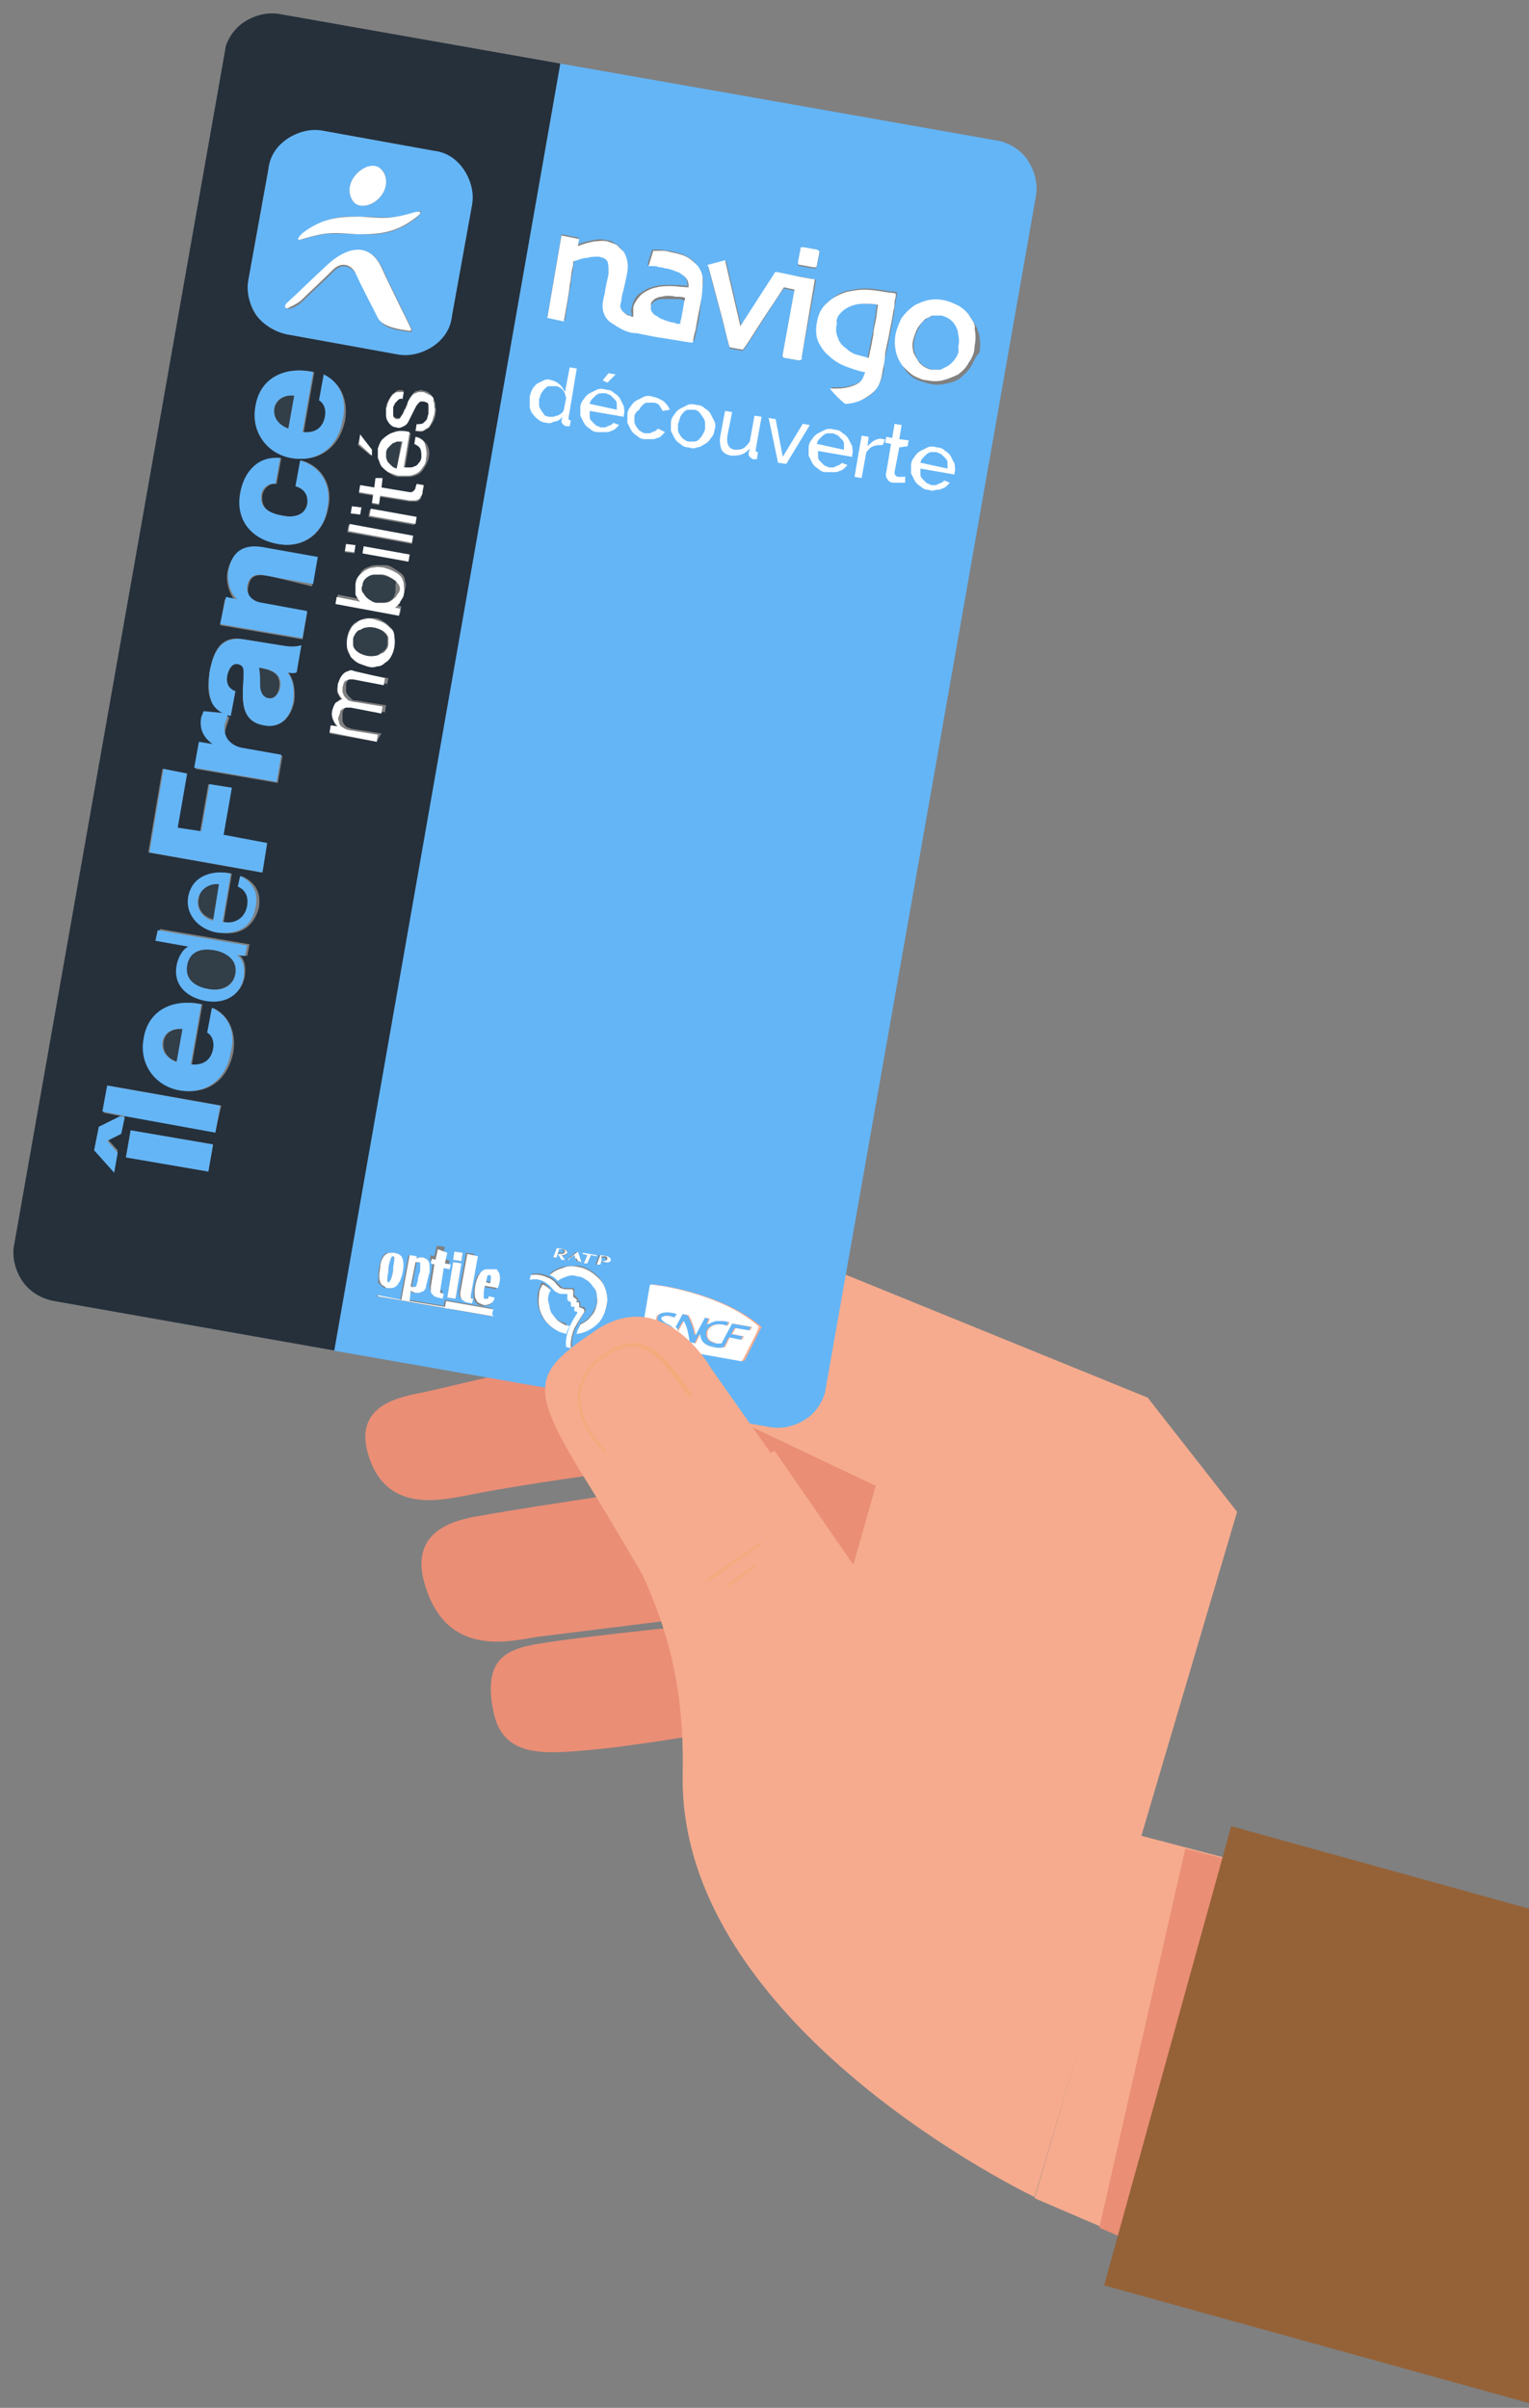 <?xml version="1.0" encoding="utf-8"?>
<svg xmlns="http://www.w3.org/2000/svg" xmlns:xlink="http://www.w3.org/1999/xlink" version="1.1" id="Layer_1" x="0px" y="0px" width="129.9px" height="204.5px" viewBox="0 0 129.9 204.5" style="enable-background:new 0 0 129.9 204.5;">
<rect x="0" y="0" width="129.9" height="204.5" fill="#808080" stroke="none"/>
<style type="text/css">
	.st0{fill:#EA8E76;}
	.st1{fill:#F6AB8E;}
	.st2{clip-path:url(#SVGID_2_);}
	.st3{fill:#64B5F6;}
	.st4{fill:#323E48;}
	.st5{fill:#25303B;}
	.st6{fill:#FFFFFF;}
	.st7{fill:#F5AA7C;}
	.st8{fill:#956237;}
</style>
<path class="st0" d="M92.2,120.8l-30.8-8.6c0,0-19.9,4.8-25.2,6c-1.8,0.4-6.5,0.9-4.8,5.7c1.6,4.6,6.1,3.5,8.3,3.1&#xA;	c5.3-1.1,18.4-2.8,18.4-2.8l0.4,1.8c0,0-12.5,1.8-17.5,2.7c-1.8,0.3-6.4,1-4.9,5.9c1.9,6.4,7.5,4.7,9.7,4.4&#xA;	c5.7-0.7,20.1-2.5,20.1-2.5l0.3,0.8c0,0-13.5,1.3-19.1,2.1c-3.4,0.5-6.2,0.8-5.2,5.9c0.8,4,4.2,3.7,8.5,3.3c5.8-0.5,24.9-4,24.9-4&#xA;	L92.2,120.8z"/>
<path class="st1" d="M65.8,123.2l6.7,9.7l1.9-6.7l-22.5-10.7c2.7-6.8,3.3-8.1,5.3-13.2l40.3,16.4l7.6,9.7l-17.2,58.2&#xA;	c0,0-30.3-14.4-29.9-35.9c0.2-9.9-2.4-15.7-6.9-23.6C56.3,127.4,61.4,126,65.8,123.2z"/>
<g>
	<defs>
		
			<rect id="SVGID_1_" x="-10.9" y="26.2" transform="matrix(0.174 -0.985 0.985 0.174 -23.429 94.512)" width="111" height="70"/>
	</defs>
	<clipPath id="SVGID_2_">
		<use xlink:href="#SVGID_1_" style="overflow:visible;"/>
	</clipPath>
	<g class="st2">
		<path class="st3" d="M33,108.9c0.1,0,0.1,0,0.2-0.2c0.1-0.3,0.2-0.6,0.2-0.9c0.1-0.3,0.1-0.6,0.1-0.9c0-0.1-0.1-0.2-0.1-0.2&#xA;			c-0.1,0-0.2,0-0.2,0.2c-0.1,0.3-0.2,0.6-0.2,0.9c-0.1,0.3-0.1,0.6-0.1,0.9C32.9,108.8,32.9,108.9,33,108.9z"/>
		<path class="st3" d="M71.8,29.6c0.3,0.2,0.5,0.3,0.8,0.5c0.3,0.1,0.7,0.2,1.1,0.3l0,0c0-0.1,0.1-0.3,0.1-0.5&#xA;			c0.1-0.4,0.2-1,0.3-1.5c0.1-0.3,0.1-0.7,0.2-1.2c0.1-0.4,0.1-0.8,0.2-1.3c-0.3-0.1-0.7-0.1-1-0.1c-0.3,0-0.6,0-1,0.1&#xA;			c-0.4,0.1-0.8,0.3-1.1,0.6c-0.3,0.3-0.5,0.7-0.5,1.1c-0.1,0.4,0,0.8,0.1,1.2C71.3,29.1,71.5,29.4,71.8,29.6z"/>
		<path class="st3" d="M48.8,106.6l-0.3,0.2l0.4,0.1L48.8,106.6z"/>
		<path class="st3" d="M47.9,106.3c0-0.2-0.2-0.2-0.2-0.2l-0.3,0l-0.1,0.3l0.3,0C47.8,106.5,47.9,106.3,47.9,106.3z"/>
		<path class="st3" d="M41.6,108.2c0,0-0.1,0-0.1,0c0,0-0.1,0-0.1,0.1c-0.1,0.2-0.1,0.4-0.1,0.5l0.5,0.1c0-0.2,0.1-0.4,0.1-0.5&#xA;			c0,0,0-0.1,0-0.1C41.7,108.2,41.6,108.2,41.6,108.2z"/>
		<path class="st3" d="M35.2,109.3C35.2,109.3,35.3,109.3,35.2,109.3c0.1,0,0.1,0,0.2,0c0.1,0,0.1-0.1,0.1-0.2c0-0.1,0-0.2,0.1-0.4&#xA;			c0-0.2,0.1-0.4,0.1-0.5c0-0.2,0.1-0.3,0.1-0.4c0-0.1,0-0.2,0-0.3c0-0.1,0-0.1,0-0.2c0,0,0,0-0.1-0.1c0,0-0.1,0-0.1,0c0,0,0,0,0,0&#xA;			c0,0-0.1,0-0.2,0l-0.4,2c0,0,0.1,0,0.1,0.1C35.1,109.3,35.2,109.3,35.2,109.3z"/>
		<path class="st3" d="M57.4,25.4c-0.4,0-0.8,0-1.2,0c-0.2,0-0.4,0.1-0.6,0.2c-0.1,0-0.1,0.1-0.2,0.2c-0.1,0.1-0.1,0.2-0.1,0.3&#xA;			c0,0.1,0,0.2,0,0.3c0,0.1,0.1,0.2,0.1,0.3c0.1,0.2,0.3,0.3,0.5,0.4c0.2,0.1,0.4,0.2,0.6,0.3c0.3,0.1,0.5,0.1,0.8,0.2&#xA;			c0.1,0,0.2,0,0.3,0.1c0.1,0,0.1,0,0.2,0c0-0.1,0-0.1,0-0.2c0-0.2,0.1-0.5,0.2-0.9l0.1-0.5c0-0.1,0.1-0.3,0.1-0.5&#xA;			C58,25.4,57.7,25.4,57.4,25.4z"/>
		<path class="st3" d="M51.5,107c0-0.2-0.2-0.2-0.2-0.2l-0.3,0l-0.1,0.3l0.2,0C51.5,107.2,51.5,107,51.5,107z"/>
		<path class="st3" d="M61.2,114.1c-0.1,0-0.3,0-0.4,0c-0.3-0.1-0.6-0.2-0.7-0.4c0-0.1-0.1-0.2-0.1-0.3c0-0.1,0-0.2,0-0.3&#xA;			c0.2-0.5,0.7-0.7,1.3-0.6c0.1,0,0.3,0.1,0.4,0.1l0.2-0.3c-0.2-0.1-0.3-0.1-0.5-0.1c-0.2-0.1-0.5-0.1-0.7,0c-0.2,0-0.5,0.1-0.7,0.3&#xA;			c0,0,0,0,0,0c0,0,0,0,0,0c0,0,0,0,0,0l0.2-0.5l-0.4-0.1l-0.8,1.5c-0.1-0.6-0.3-1.2-0.6-1.7l-0.5-0.1l-0.6,1.1&#xA;			c0.1,0.1,0.2,0.3,0.2,0.4c0,0,0,0,0,0c0,0,0,0,0,0c0,0,0,0,0,0c0,0,0.5-0.9,0.5-0.9c0.3,0.6,0.4,1.2,0.5,1.8l0.5,0.1l0.4-0.8&#xA;			c0,0,0,0,0,0c0,0,0,0,0,0c0,0.5,0.4,0.9,1.1,1.1c0.3,0.1,0.7,0.1,1,0l0.4-0.8l1,0.2l0.2-0.3l-1-0.2l0.3-0.5l1.2,0.2l0.2-0.3&#xA;			l-1.7-0.3L61.2,114.1z"/>
		<path class="st3" d="M56.7,112.4c-0.3-0.2-0.5-0.3-0.4-0.5c0.1-0.2,0.4-0.2,0.7-0.1c0.1,0,0.2,0.1,0.4,0.1l0.2-0.3&#xA;			c-0.1-0.1-0.3-0.1-0.4-0.1c-0.6-0.1-1.1-0.1-1.3,0.3c-0.2,0.4,0.2,0.7,0.5,0.9c0.3,0.2,0.5,0.4,0.4,0.5c-0.1,0.1-0.3,0.2-0.6,0.1&#xA;			c-0.3-0.1-0.6-0.2-0.8-0.4l-0.2,0.3c0.3,0.2,0.6,0.3,0.9,0.4c0.6,0.1,1.1,0,1.3-0.3C57.5,113,57.1,112.6,56.7,112.4z"/>
		<path class="st3" d="M81.1,27.4c-0.1-0.2-0.3-0.3-0.5-0.4c-0.2-0.1-0.4-0.2-0.6-0.2c-0.2,0-0.5-0.1-0.7,0&#xA;			c-0.2,0.1-0.4,0.1-0.6,0.3c-0.3,0.2-0.5,0.4-0.6,0.7c-0.2,0.3-0.3,0.6-0.4,1c-0.1,0.4-0.1,0.8,0,1.1c0.1,0.3,0.2,0.7,0.5,0.9&#xA;			c0.1,0.2,0.3,0.3,0.5,0.4c0.2,0.1,0.4,0.2,0.6,0.2c0.2,0,0.5,0,0.7,0c0.2,0,0.4-0.1,0.6-0.3c0.3-0.2,0.5-0.4,0.7-0.7&#xA;			c0.2-0.3,0.3-0.6,0.4-1c0.1-0.4,0.1-0.7,0-1.1C81.5,28,81.3,27.7,81.1,27.4z"/>
		<path class="st3" d="M84.6,11.9L47.6,5.4L28.3,114.7l37.1,6.5c1.1,0.2,2.2-0.1,3.1-0.7c0.9-0.6,1.5-1.6,1.7-2.7L88,16.7&#xA;			c0.2-1.1-0.1-2.2-0.7-3.1C86.7,12.7,85.7,12.1,84.6,11.9L84.6,11.9z M41.8,111.7l0,0.1l-9.8-1.7l0-0.1l2,0.4l0.7-3.8l0.6,0.1&#xA;			l0,0.2c0.1-0.1,0.2-0.1,0.3-0.1c0.1,0,0.2,0,0.3,0c0.1,0,0.2,0,0.2,0.1c0.1,0,0.1,0.1,0.2,0.2c0.1,0.2,0.1,0.4,0.1,0.6&#xA;			c0,0.1,0,0.2,0,0.3c0,0.1,0,0.3-0.1,0.4c0,0.2-0.1,0.3-0.1,0.4c0,0.1-0.1,0.3-0.1,0.4c0,0.2-0.2,0.4-0.3,0.5&#xA;			c-0.1,0.1-0.2,0.1-0.3,0.1c-0.1,0-0.2,0-0.3,0c-0.1,0-0.2,0-0.3-0.1c-0.1,0-0.1,0-0.1-0.1l-0.1,0.8l3,0.5l0.1-0.5l4,0.7&#xA;			L41.8,111.7z M32.2,107.7c0.1-0.5,0.2-0.9,0.4-1.1c0.1-0.1,0.2-0.2,0.4-0.2c0.1,0,0.3,0,0.4,0c0.4,0.1,0.6,0.2,0.7,0.5&#xA;			c0.1,0.3,0.1,0.7,0,1.2c-0.1,0.5-0.2,0.9-0.5,1.1c-0.1,0.1-0.2,0.2-0.4,0.2c-0.1,0-0.3,0-0.4,0c-0.1,0-0.3-0.1-0.4-0.2&#xA;			c-0.1-0.1-0.2-0.2-0.3-0.3C32.2,108.6,32.1,108.2,32.2,107.7z M38.2,107.1l-0.1,0.4l-0.5-0.1l-0.3,1.9c0,0,0,0.1,0,0.1&#xA;			c0,0,0,0.1,0,0.1c0.1,0.1,0.2,0.1,0.3,0.1l-0.1,0.4l-0.4-0.1c-0.1,0-0.2,0-0.3-0.1c-0.1,0-0.2-0.1-0.2-0.2&#xA;			c-0.1-0.1-0.1-0.2-0.1-0.3c0-0.1,0-0.2,0-0.3l0.3-1.9l-0.3-0.1l0.1-0.4l0.3,0.1l0.2-0.9l0.7,0.1l-0.2,0.9L38.2,107.1z M39.2,107.3&#xA;			l-0.5,3l-0.7-0.1l0.5-3L39.2,107.3z M38.5,107l0.1-0.7l0.7,0.1l-0.1,0.7L38.5,107z M39.9,110.1c0.1,0.1,0.1,0.1,0.2,0.1l-0.1,0.4&#xA;			l-0.5-0.1c-0.1,0-0.1,0-0.2-0.1c-0.1,0-0.1-0.1-0.2-0.2c-0.1-0.1-0.1-0.3-0.1-0.5l0.6-3.3l0.7,0.1l-0.6,3.3&#xA;			C39.9,109.9,39.9,110,39.9,110.1C39.9,110,39.9,110.1,39.9,110.1L39.9,110.1z M42.2,109.5l-1.1-0.2c-0.1,0.3-0.1,0.6-0.1,0.9&#xA;			c0,0.1,0,0.1,0,0.1c0,0,0.1,0.1,0.1,0.1c0,0,0.1,0,0.1,0c0,0,0.1,0,0.1,0c0.1-0.1,0.1-0.1,0.1-0.2l0.5,0.1c0,0.1,0,0.2-0.1,0.3&#xA;			c-0.1,0.1-0.1,0.2-0.2,0.2c-0.2,0.1-0.4,0.1-0.7,0.1c-0.1,0-0.3-0.1-0.4-0.2c-0.1-0.1-0.2-0.2-0.2-0.3c-0.1-0.3-0.1-0.7,0-1.2&#xA;			c0.1-0.5,0.2-0.9,0.5-1.1c0.1-0.1,0.2-0.2,0.4-0.2c0.1,0,0.3,0,0.4,0c0.1,0,0.2,0.1,0.3,0.1c0.1,0.1,0.2,0.2,0.2,0.3&#xA;			c0.1,0.2,0.1,0.5,0,1L42.2,109.5z M59.2,27.9c-0.1,0.7-0.2,0.8-0.2,0.9l0,0l0,0c0,0,0,0.1,0,0.1c0,0-0.1,0.1-0.1,0.1&#xA;			c0,0-0.1,0-0.1,0l-3.1-0.5l0,0l-1.5-0.3c-0.4-0.1-0.8-0.2-1.2-0.3c-0.4-0.1-0.7-0.3-1-0.6c-0.2-0.2-0.4-0.5-0.6-0.8&#xA;			c-0.1-0.3-0.1-0.5-0.1-0.8l0,0l0.1-0.6c0-0.2,0.1-0.6,0.2-1c0.1-0.4,0.1-0.8,0.2-1c0.1-0.5,0-0.8-0.1-1c-0.1-0.2-0.3-0.3-0.7-0.4&#xA;			c-0.3,0-0.6,0-1,0.1c-0.4,0.1-0.8,0.2-1.2,0.3c0,0.1-0.1,0.3-0.1,0.7c-0.1,0.5-0.2,0.9-0.2,1.3c-0.1,0.4-0.5,3-0.5,3.1l-1.5-0.3&#xA;			l1.2-7l1.5,0.3L49,20.8c0.4-0.2,0.9-0.3,1.4-0.4c0.4-0.1,0.8-0.1,1.1,0c0.3,0,0.5,0.1,0.8,0.3c0.2,0.1,0.4,0.3,0.6,0.6&#xA;			c0.3,0.5,0.4,1,0.3,1.7c-0.1,0.6-0.2,1-0.3,1.4c-0.1,0.4-0.1,0.7-0.2,1l-0.1,0.4c0,0.1,0,0.3,0.1,0.4c0.1,0.2,0.2,0.3,0.4,0.4&#xA;			c0.2,0.1,0.3,0.2,0.5,0.2c0.1,0,0.1,0,0.1,0c-0.1-0.3-0.1-0.6,0-0.8c0.1-0.4,0.3-0.9,0.7-1.1c0.4-0.3,0.8-0.5,1.3-0.6&#xA;			c0.4-0.1,0.8-0.1,1.2-0.1c0.5,0,1,0,1.5,0.1c0-0.2,0-0.4-0.1-0.6c-0.1-0.2-0.3-0.4-0.5-0.5c-0.2-0.1-0.4-0.2-0.6-0.3&#xA;			c-0.3-0.1-0.5-0.1-0.8-0.2c-0.2,0-0.4-0.1-0.5-0.1c-0.1,0-0.3,0-0.6-0.1l-0.3,0l0.4-1.3l0.2,0l0.4,0c0.2,0,0.5,0.1,0.8,0.1&#xA;			c0.5,0.1,1,0.2,1.4,0.4c0.4,0.2,0.7,0.4,1,0.8c0.2,0.3,0.4,0.7,0.5,1c0.1,0.4,0,0.9-0.1,1.6C59.5,26.3,59.4,27.2,59.2,27.9&#xA;			L59.2,27.9z M48,113.2c-0.2,0-0.4-0.1-0.6-0.2c-0.6-0.2-1.1-0.7-1.4-1.3s-0.4-1.2-0.3-1.9c0.1-0.3,0.2-0.6,0.3-0.9&#xA;			c0.3,0.1,0.5,0.3,0.7,0.5c-0.1,0.2-0.1,0.4-0.2,0.5c-0.1,0.5,0,1.1,0.3,1.6c0.3,0.5,0.8,0.8,1.3,0.9C48.2,112.7,48.1,113,48,113.2&#xA;			z M48.6,114.4l-0.4-0.1c-0.2-1.3,0.9-2.8,0.9-2.8s0.1-0.1,0-0.2c0,0,0,0-0.1,0c0,0-0.2-0.1-0.1-0.3c0.1-0.2-0.1-0.1-0.1-0.1&#xA;			c-0.2,0.1-0.2-0.1-0.2-0.1c0-0.1,0-0.2,0-0.2c0-0.1,0-0.1,0-0.1l-0.2-0.1c0,0-0.1,0-0.1-0.1c0,0,0-0.1,0-0.1l0-0.3c0,0,0,0,0-0.1&#xA;			c0,0,0,0,0,0c0,0,0,0,0,0c0,0,0,0-0.1,0c-0.1,0-0.3,0-0.3,0c-0.1,0-0.3,0-0.4-0.1c-0.2-0.1-0.4-0.3-0.6-0.5&#xA;			c-0.1-0.2-0.3-0.3-0.5-0.4c-0.6-0.3-1.3-0.2-1.3-0.2l0.1-0.4c0.5-0.1,1,0,1.4,0.2c0.3,0.1,0.6,0.4,0.8,0.6&#xA;			c0.1,0.1,0.2,0.2,0.3,0.3c0.1,0.1,0.3,0.1,0.4,0.1c0.2,0,0.4,0,0.5,0c0,0,0.1,0,0.1,0c0,0,0,0,0.1,0.1c0,0,0,0,0,0.1&#xA;			c0,0,0,0.1,0,0.1c0,0,0,0.2,0,0.3c0,0,0,0,0.1,0.1l0.1,0.1c0,0,0.1,0,0.1,0.1s0,0.1,0,0.1l-0.1,0.2c0,0,0.1,0,0.1-0.1&#xA;			c0,0,0.1,0,0.1,0c0,0,0.1,0,0.1,0.1c0,0,0,0.1,0,0.1c0,0,0,0.1,0,0.2c0,0,0,0.1,0.2,0.1c0.1,0,0.1,0,0.2,0.1c0.1,0.1,0,0.3,0,0.3&#xA;			c-0.3,0.4-0.5,0.8-0.7,1.2C48.9,112.7,48.5,113.6,48.6,114.4z M48,107l-0.3-0.1l-0.3-0.5l-0.1,0.4l-0.3,0l0.3-0.8l0.6,0.1&#xA;			c0,0,0.4,0.1,0.3,0.3c0,0,0,0.3-0.5,0.2L48,107z M49,113.3L49,113.3c0.1-0.3,0.2-0.6,0.3-0.9c0.3-0.1,0.7-0.4,0.9-0.7&#xA;			c0.2-0.3,0.4-0.6,0.5-1c0-0.3,0-0.5,0-0.8c-0.1-0.3-0.2-0.5-0.3-0.7c-0.2-0.2-0.4-0.4-0.6-0.6c-0.2-0.1-0.5-0.2-0.8-0.3&#xA;			c-0.3,0-0.6,0-0.8,0c-0.3,0.1-0.5,0.2-0.8,0.4c-0.2-0.2-0.4-0.4-0.7-0.5c0.3-0.3,0.7-0.5,1.1-0.6c0.4-0.1,0.9-0.1,1.3-0.1&#xA;			c0.7,0.1,1.3,0.5,1.8,1c0.4,0.5,0.7,1.2,0.7,1.9c0,0.7-0.3,1.4-0.8,1.9C50.3,112.9,49.7,113.2,49,113.3L49,113.3z M48.1,107&#xA;			l0.9-0.7l0.3,0.9l-0.3-0.1l-0.1-0.2l-0.5-0.1l-0.2,0.2L48.1,107z M49.5,106.5L49.5,106.5l1.2,0.1l0,0.1l-0.5-0.1l-0.3,0.7l-0.3,0&#xA;			l0.3-0.7L49.5,106.5z M50.6,107.4l0.3-0.8l0.6,0.1c0,0,0.4,0.1,0.3,0.3c0,0,0,0.3-0.5,0.2l-0.4-0.1l-0.1,0.3L50.6,107.4z&#xA;			 M68.1,30.4C68,30.4,68,30.5,68.1,30.4c0,0.1-0.1,0.1-0.1,0.2s-0.1,0-0.1,0c0,0-0.1,0-0.1,0l-1.1-0.2c0,0-0.1,0-0.1,0&#xA;			c0,0,0,0-0.1-0.1c0,0,0-0.1,0-0.1c0,0,0-0.1,0-0.1l1-5.4l-0.9-0.2c-0.7,1-1.4,2.1-2.1,3.2c-0.7,1.1-1.2,1.9-1.4,2.1l-1.1-0.2&#xA;			c-0.1-0.3-0.3-1.1-0.6-2.3c-0.4-1.5-0.8-3-1.2-4.5l0-0.2l1.5-0.4l1.3,5.6l2.9-4.5c0,0,0.1-0.1,0.1-0.1s0.1,0,0.1,0l1.9,0.3&#xA;			l1.1,0.2c0,0,0.1,0,0.1,0c0,0,0,0,0.1,0.1c0,0,0,0.1,0,0.1c0,0,0,0.1,0,0.1L68.1,30.4z M69.4,22.6C69.4,22.6,69.4,22.6,69.4,22.6&#xA;			c0,0.1-0.1,0.1-0.1,0.2c0,0-0.1,0-0.1,0s-0.1,0-0.1,0l-1.1-0.2c0,0-0.1,0-0.1,0c0,0,0,0-0.1-0.1c0,0,0-0.1,0-0.1c0,0,0-0.1,0-0.1&#xA;			l0.2-1c0-0.1,0-0.1,0.1-0.2c0.1,0,0.1-0.1,0.2,0l1.1,0.2c0,0,0.1,0,0.1,0c0,0,0,0,0.1,0.1c0,0,0,0.1,0,0.1c0,0,0,0.1,0,0.1&#xA;			L69.4,22.6z M70.4,25.6c0.5-0.4,1-0.8,1.6-0.9c0.5-0.1,1-0.2,1.5-0.2c0.6,0,1.2,0.1,1.8,0.2l0.8,0.1c0.1,0,0.1,0.1,0.1,0.1&#xA;			c0,0.1,0,0.1,0,0.2l-0.1,0.4c0,0.2-0.1,0.5-0.1,0.8c-0.1,0.8-0.3,1.5-0.4,2.2c-0.1,0.5-0.2,1-0.3,1.4c-0.1,0.5-0.2,0.9-0.2,1.4&#xA;			c-0.1,0.8-0.4,1.4-0.7,1.8C74,33.6,73.5,33.9,73,34c-0.4,0.1-0.7,0.2-1.1,0.2c-0.5-0.4-0.9-0.8-1.3-1.3c0.1,0,0.3,0,0.4,0&#xA;			c0.4,0,0.7,0,1.1-0.1c0.5-0.1,0.9-0.3,1.1-0.5c0.2-0.2,0.3-0.5,0.4-0.8l-0.1,0c-0.6-0.1-1.1-0.3-1.6-0.5c-0.5-0.2-1-0.5-1.4-0.9&#xA;			c-0.4-0.4-0.7-0.8-0.9-1.4c-0.2-0.5-0.2-1.1-0.1-1.6C69.6,26.6,69.9,26,70.4,25.6z M64.6,112.9c0,0-1.3,2.6-1.3,2.6&#xA;			c-0.1,0.1-0.1,0.1-0.2,0.1l-8.4-1.5c0,0,0,0-0.1,0c0,0,0,0,0,0c0,0,0,0,0-0.1c0,0,0,0,0-0.1l0.8-4.7c0-0.1,0.1-0.1,0.2-0.1&#xA;			c0.2,0,0.4,0.1,0.7,0.1c1.9,0.3,5.9,1.3,8.4,3.5c0,0,0,0,0,0c0,0,0,0,0,0.1C64.6,112.8,64.6,112.9,64.6,112.9&#xA;			C64.6,112.9,64.6,112.9,64.6,112.9z M82.5,31.1c-0.2,0.4-0.6,0.7-0.9,1c-0.4,0.3-0.8,0.4-1.3,0.5c-0.4,0.1-0.9,0.1-1.3,0&#xA;			c-0.4-0.1-0.8-0.2-1.2-0.4c-0.4-0.2-0.7-0.5-0.9-0.8c-0.3-0.4-0.5-0.9-0.6-1.3c-0.1-0.5-0.1-1,0-1.5c0.1-0.5,0.2-0.9,0.5-1.3&#xA;			c0.2-0.4,0.6-0.8,1-1c0.4-0.3,0.8-0.4,1.2-0.5c0.4-0.1,0.9-0.1,1.4,0c0.5,0.1,0.9,0.2,1.3,0.5c0.4,0.2,0.7,0.5,0.9,0.9&#xA;			c0.3,0.4,0.5,0.8,0.6,1.3c0.1,0.5,0.1,1,0,1.5C82.9,30.2,82.8,30.6,82.5,31.1L82.5,31.1z"/>
		<path class="st4" d="M17.7,84c1,0.2,2.1-0.2,2.3-1.3c0.2-1.2-0.7-1.9-1.8-2c-1.1-0.2-2.2,0.1-2.4,1.4C15.6,83.3,16.6,83.9,17.7,84&#xA;			z"/>
		<path class="st5" d="M23.8,1.2c-1.1-0.2-2.2,0.1-3.1,0.7c-0.9,0.6-1.5,1.6-1.7,2.7L1.2,105.7c-0.2,1.1,0.1,2.2,0.7,3.1&#xA;			c0.6,0.9,1.6,1.5,2.7,1.7l23.8,4.2L47.6,5.4L23.8,1.2z M37,35.2c0,0.2-0.1,0.4-0.2,0.6c-0.1,0.2-0.2,0.3-0.3,0.5&#xA;			c-0.1,0.1-0.3,0.2-0.5,0.3c-0.2,0.1-0.4,0.1-0.6,0l0.1-0.6c0.1,0,0.3,0,0.4,0c0.1,0,0.2-0.1,0.3-0.2c0.1-0.1,0.1-0.2,0.2-0.3&#xA;			c0-0.1,0.1-0.2,0.1-0.4c0-0.1,0-0.2,0-0.3c0-0.1,0-0.2,0-0.3c0-0.1-0.1-0.2-0.1-0.3C36.2,34.1,36.1,34,36,34c-0.1,0-0.2,0-0.2,0&#xA;			s-0.1,0.1-0.2,0.1c-0.1,0.1-0.2,0.3-0.3,0.4c-0.1,0.2-0.2,0.4-0.3,0.6c-0.1,0.2-0.2,0.4-0.3,0.6c-0.1,0.2-0.2,0.3-0.4,0.4&#xA;			c-0.2,0.1-0.4,0.1-0.6,0.1c-0.2,0-0.3-0.1-0.5-0.2c-0.1-0.1-0.2-0.3-0.3-0.4c-0.1-0.2-0.1-0.3-0.1-0.5c0-0.2,0-0.4,0-0.5&#xA;			c0-0.2,0.1-0.4,0.2-0.6c0.1-0.2,0.2-0.3,0.3-0.5c0.1-0.1,0.3-0.2,0.4-0.3c0.2-0.1,0.4-0.1,0.6,0l-0.1,0.6c-0.1,0-0.2,0-0.3,0&#xA;			c-0.1,0-0.2,0.1-0.2,0.2c-0.1,0.1-0.1,0.2-0.2,0.3c0,0.1-0.1,0.2-0.1,0.3c0,0.1,0,0.2,0,0.3c0,0.1,0,0.2,0,0.3&#xA;			c0,0.1,0.1,0.2,0.1,0.2c0.1,0.1,0.1,0.1,0.2,0.1c0.1,0,0.1,0,0.2,0c0.1,0,0.1,0,0.1-0.1c0.1-0.1,0.2-0.2,0.2-0.3&#xA;			c0.1-0.1,0.1-0.3,0.2-0.4c0.1-0.1,0.1-0.3,0.2-0.4c0.1-0.2,0.1-0.3,0.2-0.5c0.1-0.1,0.2-0.3,0.3-0.4c0.1-0.1,0.2-0.2,0.4-0.2&#xA;			c0.2-0.1,0.3-0.1,0.5,0c0.2,0,0.4,0.1,0.6,0.3c0.1,0.1,0.2,0.3,0.3,0.5c0.1,0.2,0.1,0.4,0.1,0.6C37.1,34.8,37,35,37,35.2z&#xA;			 M22.8,14.4c0.2-1,0.8-2,1.6-2.6c0.9-0.6,1.9-0.8,3-0.7l9.4,1.7c1,0.2,2,0.8,2.6,1.6c0.6,0.9,0.8,1.9,0.7,3l-1.7,9.4&#xA;			c-0.2,1-0.8,2-1.6,2.6c-0.9,0.6-1.9,0.8-3,0.7l-9.4-1.7c-1-0.2-2-0.8-2.6-1.6s-0.8-1.9-0.7-3L22.8,14.4z M22.3,51.3l3.8,0.7&#xA;			l-0.4,2.3l-7-1.2l0.4-2.2l1,0.2l0,0c-0.6-0.5-0.9-1.6-0.8-2.4c0.4-2.3,2.1-2.2,3.1-2l4.5,0.8l-0.4,2.3L23.2,49&#xA;			c-1-0.2-1.9-0.4-2.1,0.8C20.9,50.7,21.5,51.2,22.3,51.3z M17,70.6l0.7-4l1.9,0.3l-0.7,4l3.7,0.7l-0.4,2.5l-9.6-1.7l1.2-7.1l2,0.4&#xA;			l-0.8,4.6L17,70.6z M20.5,63.6l3.5,0.6l-0.4,2.3l-7-1.2l0.4-2.2l1.2,0.2l0,0c-0.8-0.5-1.2-1.4-1-2.3c0-0.2,0.1-0.4,0.2-0.5&#xA;			l2.1,0.4c-0.1,0.3-0.2,0.6-0.3,0.9C18.9,62.8,19.6,63.5,20.5,63.6L20.5,63.6z M13.4,79.8l0.2-0.9l7.6,1.3L21,81.2L20.2,81l0,0&#xA;			c0.6,0.4,0.7,1.1,0.6,1.9c-0.3,1.7-1.8,2.3-3.3,2c-1.5-0.3-2.7-1.3-2.4-3c0.1-0.6,0.5-1.3,1.2-1.6l0,0L13.4,79.8z M18.5,79.2&#xA;			c-1.6-0.3-2.7-1.6-2.4-3.1c0.3-1.9,2.3-2.2,3.6-1.9l-0.7,4.1c1,0.2,1.9-0.2,2.1-1.4c0.1-0.7-0.1-1.3-0.8-1.6l0.2-0.9&#xA;			c1.2,0.5,1.7,1.4,1.5,2.7C21.5,78.9,20.2,79.5,18.5,79.2L18.5,79.2z M17.7,99.5l-7-1.2l0.4-2.3l7,1.2L17.7,99.5z M18.3,96.1&#xA;			l-7.7-1.4l-0.3,1.4l-1.2,0.6l0.9,1l-0.3,1.7L8,97.7l0.4-2l1.9-0.9l-1.5-0.3l0.4-2.3l9.6,1.7L18.3,96.1z M15.3,92.6&#xA;			c-2.1-0.4-3.4-2.4-3-4.4c0.4-2.5,2.5-3.4,4.9-2.9l-0.9,5.1c1,0.1,1.7-0.3,1.9-1.3c0.1-0.5-0.1-1.1-0.5-1.4l0.4-2.1&#xA;			c1.5,0.7,2,2.3,1.7,3.9C19.3,91.7,17.7,93,15.3,92.6z M22.4,61.6c-2.3-0.4-1.7-2.8-1.7-4.5c0-0.4-0.1-0.6-0.5-0.7&#xA;			c-0.5-0.1-0.8,0.5-0.9,1c-0.1,0.6,0.1,1.1,0.7,1.3l-0.4,2.1c-0.9-0.2-1.4-0.7-1.7-1.4c-0.3-0.7-0.2-1.5-0.1-2.3&#xA;			c0.3-1.7,0.9-3.2,2.9-2.8l3.1,0.5c0.6,0.1,1.2,0.2,1.8,0l-0.4,2.3c-0.2,0-0.5,0-0.7,0c0.5,0.7,0.6,1.6,0.5,2.5&#xA;			C24.7,60.9,23.9,61.9,22.4,61.6z M23.7,46.2c-2.2-0.4-3.6-2.1-3.2-4.3c0.3-1.7,1.5-3.1,3.4-3l-0.4,2.2c-0.6-0.1-1.1,0.4-1.2,0.9&#xA;			c-0.2,1.3,0.8,1.7,1.8,1.8c0.9,0.2,1.9-0.1,2.1-1c0.1-0.8-0.2-1.3-1-1.5l0.4-2.2c1.8,0.5,2.7,2.2,2.3,4&#xA;			C27.5,45.3,25.8,46.6,23.7,46.2z M24.8,38.9c-2.1-0.4-3.4-2.4-3-4.4c0.4-2.5,2.5-3.4,4.9-2.9l-0.9,5.1c1,0.1,1.7-0.3,1.9-1.3&#xA;			c0.1-0.5-0.1-1.1-0.5-1.4l0.4-2.1c1.5,0.7,2,2.3,1.7,3.9C28.8,38,27.1,39.3,24.8,38.9L24.8,38.9z M30.6,36.9l1,1.3l-0.1,0.5&#xA;			l-1.1-0.9L30.6,36.9z M34.8,41.9c0.1,0,0.1,0,0.2,0c0,0,0.1,0,0.1-0.1c0,0,0.1-0.1,0.1-0.1c0-0.1,0-0.2,0.1-0.2l0.1-0.3l0.6,0.1&#xA;			l-0.1,0.5c0,0.1-0.1,0.3-0.1,0.4c0,0.1-0.1,0.2-0.2,0.3c-0.1,0.1-0.2,0.1-0.3,0.1c-0.2,0-0.3,0-0.5,0l-2.5-0.4l-0.1,0.7l-0.6-0.1&#xA;			l0.1-0.7l-1.2-0.2l0.1-0.6l1.2,0.2l0.1-0.8l0.6,0.1l-0.1,0.8L34.8,41.9z M29.5,45.2l0.1-0.6l5.4,1L35,46.2L29.5,45.2z M34.8,47.1&#xA;			l-0.1,0.6l-3.9-0.7l0.1-0.6L34.8,47.1z M30.2,46.3L30.1,47l-0.8-0.1l0.1-0.6L30.2,46.3z M29.8,43.6l0.1-0.6l0.8,0.1l-0.1,0.6&#xA;			L29.8,43.6z M31.3,43.9l0.1-0.6l3.9,0.7l-0.1,0.6L31.3,43.9z M32.9,58.1l-2.6-0.5c-0.1,0-0.2,0-0.3,0c-0.1,0-0.2,0-0.3,0.1&#xA;			c-0.1,0-0.2,0.1-0.2,0.2c-0.1,0.1-0.1,0.2-0.1,0.4c0,0.1,0,0.3,0,0.4c0,0.1,0.1,0.3,0.2,0.4c0.1,0.1,0.2,0.2,0.3,0.3&#xA;			c0.1,0.1,0.2,0.1,0.4,0.1l2.5,0.4l-0.1,0.6l-2.6-0.5c-0.1,0-0.2,0-0.4,0c-0.1,0-0.2,0-0.3,0.1c-0.1,0-0.2,0.1-0.2,0.2&#xA;			c-0.1,0.1-0.1,0.2-0.1,0.4c0,0.2,0,0.3,0,0.5c0,0.1,0.1,0.3,0.2,0.4c0.1,0.1,0.2,0.2,0.3,0.2c0.1,0,0.2,0.1,0.3,0.1l2.5,0.4L32,63&#xA;			l-4-0.7l0.1-0.6l0.6,0.1l0,0c-0.3-0.3-0.4-0.6-0.5-1s0.1-0.7,0.3-1c0.1-0.1,0.2-0.2,0.3-0.2c0.1-0.1,0.2-0.1,0.3-0.1&#xA;			c-0.2-0.2-0.3-0.4-0.4-0.6c-0.1-0.2-0.1-0.5,0-0.7c0-0.2,0.1-0.4,0.2-0.5c0.1-0.1,0.2-0.3,0.3-0.4c0.1-0.1,0.3-0.2,0.4-0.2&#xA;			c0.2,0,0.4,0,0.5,0l2.9,0.5L32.9,58.1z M33.2,55.7c-0.1,0.2-0.3,0.4-0.5,0.5c-0.2,0.1-0.5,0.2-0.7,0.3c-0.3,0-0.6,0-0.8,0&#xA;			c-0.3,0-0.5-0.1-0.8-0.3c-0.2-0.1-0.4-0.3-0.6-0.5c-0.2-0.2-0.3-0.4-0.3-0.7c-0.1-0.6,0-1.2,0.3-1.7c0.1-0.2,0.3-0.4,0.5-0.5&#xA;			c0.2-0.1,0.5-0.2,0.7-0.3c0.3,0,0.6,0,0.8,0c0.3,0,0.5,0.1,0.8,0.3c0.2,0.1,0.4,0.3,0.6,0.5c0.2,0.2,0.3,0.4,0.3,0.7&#xA;			C33.6,54.6,33.5,55.2,33.2,55.7z M34.3,50.6c0,0.1-0.1,0.2-0.2,0.3c-0.1,0.1-0.2,0.2-0.2,0.3c-0.1,0.1-0.2,0.2-0.3,0.2l0,0&#xA;			l0.5,0.1l-0.1,0.6l-5.4-1l0.1-0.6l2,0.4l0,0c-0.2-0.1-0.3-0.4-0.4-0.6c-0.1-0.3-0.1-0.5,0-0.8c0-0.3,0.1-0.5,0.3-0.8&#xA;			c0.1-0.2,0.3-0.4,0.6-0.5c0.2-0.1,0.5-0.2,0.7-0.2c0.3,0,0.5,0,0.8,0c0.3,0,0.5,0.1,0.8,0.3c0.2,0.1,0.4,0.3,0.6,0.4&#xA;			c0.2,0.2,0.3,0.4,0.3,0.6c0.1,0.3,0.1,0.5,0,0.8C34.3,50.4,34.3,50.5,34.3,50.6L34.3,50.6z M36,39.8c-0.1,0.2-0.3,0.4-0.5,0.5&#xA;			c-0.2,0.1-0.5,0.2-0.7,0.2c-0.3,0-0.6,0-0.9,0c-0.3,0-0.5-0.1-0.8-0.3c-0.2-0.1-0.4-0.3-0.6-0.5c-0.2-0.2-0.3-0.4-0.3-0.7&#xA;			c-0.1-0.3-0.1-0.5,0-0.8c0-0.3,0.2-0.6,0.4-0.8c0.2-0.2,0.4-0.4,0.7-0.5c0.2-0.1,0.5-0.2,0.8-0.2c0.3,0,0.5,0,0.8,0.1l-0.5,3&#xA;			c0.2,0,0.3,0,0.5,0c0.2,0,0.3-0.1,0.4-0.1c0.1-0.1,0.3-0.2,0.4-0.3c0.1-0.2,0.2-0.3,0.2-0.5c0.1-0.2,0-0.5-0.1-0.7&#xA;			c-0.1-0.2-0.3-0.4-0.5-0.4l0.1-0.7c0.4,0.1,0.7,0.4,0.9,0.7c0.2,0.4,0.2,0.8,0.1,1.2C36.3,39.3,36.2,39.5,36,39.8L36,39.8z"/>
		<path class="st4" d="M13.9,88.5c-0.1,0.8,0.3,1.4,1.2,1.7l0.5-2.8C14.7,87.3,14,87.7,13.9,88.5z"/>
		<path class="st4" d="M33.3,37.7C33.1,37.8,33,37.9,33,38c-0.1,0.1-0.1,0.3-0.2,0.4c0,0.2,0,0.3,0,0.5c0,0.1,0.1,0.3,0.2,0.4&#xA;			c0.1,0.1,0.2,0.2,0.3,0.3c0.1,0.1,0.3,0.1,0.4,0.2l0.4-2.3c-0.2,0-0.3,0-0.5,0C33.5,37.5,33.4,37.6,33.3,37.7z"/>
		<path class="st4" d="M21.9,56.7c0.1,0.4,0.1,1,0.1,1.5c0,0.5,0.2,1,0.7,1.1c0.6,0.1,0.9-0.3,1-0.8C23.9,57.4,23.4,56.9,21.9,56.7z"/>
		<path class="st4" d="M23.3,34.7c-0.1,0.8,0.3,1.4,1.2,1.7l0.5-2.8C24.2,33.5,23.5,33.9,23.3,34.7z"/>
		<path class="st4" d="M32.7,53.8c-0.1-0.1-0.3-0.3-0.4-0.3c-0.4-0.2-0.8-0.3-1.3-0.2c-0.2,0-0.4,0.1-0.5,0.2&#xA;			c-0.1,0.1-0.3,0.2-0.4,0.3c-0.1,0.1-0.2,0.3-0.2,0.5c0,0.2,0,0.3,0,0.5c0,0.2,0.1,0.3,0.2,0.4c0.1,0.1,0.3,0.3,0.4,0.3&#xA;			c0.4,0.2,0.8,0.3,1.3,0.2c0.2,0,0.4-0.1,0.5-0.2c0.1-0.1,0.3-0.2,0.4-0.3c0.1-0.1,0.2-0.3,0.2-0.5c0-0.2,0-0.3,0-0.5&#xA;			C32.9,54.1,32.9,54,32.7,53.8z"/>
		<path class="st4" d="M16.9,76.3c-0.2,0.9,0.4,1.6,1.3,1.8l0.6-3.1C17.8,74.9,17,75.4,16.9,76.3z"/>
		<path class="st4" d="M33.5,49.3c-0.1-0.1-0.3-0.2-0.5-0.3c-0.2-0.1-0.4-0.1-0.6-0.2c-0.2,0-0.4,0-0.6,0c-0.2,0-0.3,0.1-0.5,0.1&#xA;			c-0.2,0.1-0.3,0.2-0.4,0.3c-0.1,0.2-0.2,0.3-0.2,0.5c0,0.2,0,0.4,0,0.6c0.1,0.2,0.2,0.3,0.3,0.4c0.1,0.1,0.3,0.2,0.4,0.3&#xA;			c0.2,0.1,0.4,0.1,0.5,0.2c0.2,0,0.4,0,0.6,0c0.2,0,0.4-0.1,0.5-0.1c0.2-0.1,0.3-0.2,0.4-0.3c0.1-0.2,0.2-0.4,0.2-0.6&#xA;			c0-0.2,0-0.4,0-0.6C33.7,49.5,33.6,49.4,33.5,49.3z"/>
		<path class="st6" d="M41.9,111.2l-4-0.7l-0.1,0.5l4,0.7L41.9,111.2z"/>
		<path class="st6" d="M37.8,111l-3-0.5l0,0l-0.7-0.1l0,0l-2-0.4l0,0.1l9.8,1.7l0-0.1L37.8,111L37.8,111z"/>
		<path class="st6" d="M41.8,111.7l-4-0.7l0,0.1L41.8,111.7L41.8,111.7z"/>
		<path class="st6" d="M32.9,109.4c0.1,0,0.3,0,0.4,0c0.1,0,0.3-0.1,0.4-0.2c0.2-0.2,0.4-0.6,0.5-1.1c0.1-0.5,0.1-0.9,0-1.2&#xA;			c-0.1-0.3-0.3-0.4-0.7-0.5c-0.1,0-0.3,0-0.4,0c-0.1,0-0.3,0.1-0.4,0.2c-0.2,0.2-0.4,0.6-0.4,1.1c-0.1,0.5-0.1,0.9,0,1.2&#xA;			c0.1,0.1,0.1,0.3,0.3,0.3C32.7,109.3,32.8,109.4,32.9,109.4z M33.2,106.9c0-0.1,0.1-0.2,0.2-0.2c0.1,0,0.1,0.1,0.1,0.2&#xA;			c0,0.3-0.1,0.6-0.1,0.9c0,0.3-0.1,0.6-0.2,0.9c-0.1,0.1-0.1,0.2-0.2,0.2c-0.1,0-0.1-0.1-0.1-0.2c0-0.3,0.1-0.6,0.1-0.9&#xA;			C33,107.5,33.1,107.2,33.2,106.9z"/>
		<path class="st6" d="M34.9,109.6c0,0,0.1,0.1,0.1,0.1c0.1,0,0.2,0.1,0.3,0.1c0.1,0,0.2,0,0.3,0c0.1,0,0.2-0.1,0.3-0.1&#xA;			c0.2-0.1,0.3-0.3,0.3-0.5c0-0.1,0.1-0.3,0.1-0.4c0-0.1,0.1-0.3,0.1-0.4s0.1-0.3,0.1-0.4c0-0.1,0-0.3,0-0.3c0-0.2,0-0.4-0.1-0.6&#xA;			c-0.1-0.1-0.1-0.1-0.2-0.2c-0.1,0-0.2-0.1-0.2-0.1c-0.1,0-0.2,0-0.3,0c-0.1,0-0.2,0-0.3,0.1l0-0.2l-0.6-0.1l-0.7,3.8l0.7,0.1&#xA;			L34.9,109.6z M35.3,107.2c0.1,0,0.2,0,0.2,0c0,0,0,0,0,0c0,0,0.1,0,0.1,0c0,0,0.1,0,0.1,0.1c0,0.1,0,0.1,0,0.2c0,0.1,0,0.2,0,0.3&#xA;			c0,0.1,0,0.3-0.1,0.4c0,0.1-0.1,0.3-0.1,0.5c0,0.2-0.1,0.3-0.1,0.4c0,0.1,0,0.1-0.1,0.2c0,0-0.1,0-0.1,0c0,0-0.1,0-0.1,0&#xA;			c0,0-0.1,0-0.1,0c0,0-0.1,0-0.1-0.1L35.3,107.2z"/>
		<path class="st6" d="M34.8,110.5l-0.7-0.1l0,0L34.8,110.5L34.8,110.5z"/>
		<path class="st6" d="M37.2,106.1l-0.2,0.9l-0.3-0.1l-0.1,0.4l0.3,0.1l-0.3,1.9c0,0.1,0,0.2,0,0.3c0,0.1,0,0.2,0.1,0.3&#xA;			c0.1,0.1,0.1,0.1,0.2,0.2c0.1,0,0.2,0.1,0.3,0.1l0.4,0.1l0.1-0.4c-0.1,0-0.2-0.1-0.3-0.1c0,0,0-0.1,0-0.1c0,0,0-0.1,0-0.1l0.3-1.9&#xA;			l0.5,0.1l0.1-0.4l-0.5-0.1l0.2-0.9L37.2,106.1z"/>
		<path class="st6" d="M39.3,106.4l-0.7-0.1l-0.1,0.7l0.7,0.1L39.3,106.4z"/>
		<path class="st6" d="M39.2,107.3l-0.7-0.1l-0.5,3l0.7,0.1L39.2,107.3z"/>
		<path class="st6" d="M39.7,106.5l-0.6,3.3c0,0.2,0,0.3,0.1,0.5c0,0.1,0.1,0.1,0.2,0.2c0.1,0,0.1,0.1,0.2,0.1l0.5,0.1l0.1-0.4&#xA;			c-0.1,0-0.2,0-0.2-0.1c0,0,0-0.1,0-0.1c0,0,0-0.1,0-0.1l0.6-3.3L39.7,106.5z"/>
		<path class="st6" d="M41.7,107.8c-0.1,0-0.3,0-0.4,0c-0.1,0-0.3,0.1-0.4,0.2c-0.2,0.2-0.4,0.6-0.5,1.1c-0.1,0.5-0.1,0.9,0,1.2&#xA;			c0.1,0.1,0.1,0.3,0.2,0.3c0.1,0.1,0.2,0.1,0.4,0.2c0.2,0.1,0.5,0,0.7-0.1c0.1-0.1,0.2-0.1,0.2-0.2c0.1-0.1,0.1-0.2,0.1-0.3&#xA;			l-0.5-0.1c0,0.1,0,0.2-0.1,0.2c0,0-0.1,0-0.1,0c0,0-0.1,0-0.1,0c-0.1,0-0.1,0-0.1-0.1c0,0,0-0.1,0-0.1c0-0.3,0-0.6,0.1-0.9&#xA;			l1.1,0.2l0.1-0.3c0.1-0.4,0.1-0.7,0-1c-0.1-0.1-0.1-0.2-0.2-0.3C41.9,107.8,41.8,107.8,41.7,107.8z M41.3,108.9&#xA;			c0-0.2,0.1-0.4,0.1-0.5c0,0,0-0.1,0.1-0.1c0,0,0.1,0,0.1,0c0,0,0.1,0,0.1,0.1c0,0,0,0.1,0,0.1c0,0.2,0,0.4-0.1,0.5L41.3,108.9z"/>
		<path class="st6" d="M64.5,112.7c-2.4-2.2-6.5-3.2-8.4-3.5c-0.3,0-0.5-0.1-0.7-0.1c-0.1,0-0.2,0-0.2,0.1l-0.8,4.7c0,0,0,0,0,0.1&#xA;			s0,0,0,0.1c0,0,0,0,0,0c0,0,0,0,0.1,0l8.4,1.5c0.1,0,0.1,0,0.2-0.1c0,0,1.3-2.5,1.3-2.6c0,0,0,0,0-0.1c0,0,0,0,0-0.1&#xA;			C64.6,112.8,64.6,112.8,64.5,112.7C64.6,112.7,64.5,112.7,64.5,112.7z M57.3,113.3c-0.2,0.3-0.7,0.4-1.3,0.3&#xA;			c-0.3-0.1-0.6-0.2-0.9-0.4l0.2-0.3c0.2,0.2,0.5,0.3,0.8,0.4c0.3,0.1,0.5,0,0.6-0.1c0.1-0.2-0.1-0.3-0.4-0.5&#xA;			c-0.4-0.2-0.7-0.5-0.5-0.9c0.2-0.3,0.7-0.4,1.3-0.3c0.1,0,0.3,0.1,0.4,0.1l-0.2,0.3c-0.1,0-0.2-0.1-0.4-0.1&#xA;			c-0.3-0.1-0.6,0-0.7,0.1c-0.1,0.1,0.1,0.3,0.4,0.5C57.1,112.6,57.5,113,57.3,113.3z M63.7,113l-1.2-0.2l-0.3,0.5l1,0.2l-0.2,0.3&#xA;			l-1-0.2l-0.4,0.8c-0.3,0.1-0.7,0.1-1,0c-0.7-0.1-1.1-0.5-1.1-1.1c0,0,0,0,0,0c0,0,0,0,0,0l-0.4,0.8l-0.5-0.1&#xA;			c-0.1-0.6-0.2-1.3-0.5-1.8c0,0-0.5,0.9-0.5,0.9c0,0,0,0,0,0c0,0,0,0,0,0c0,0,0,0,0,0c0-0.2-0.1-0.3-0.2-0.4l0.6-1.1l0.5,0.1&#xA;			c0.3,0.5,0.5,1.1,0.6,1.7l0.8-1.5l0.4,0.1l-0.2,0.5c0,0,0,0,0,0c0,0,0,0,0,0s0,0,0,0c0.2-0.1,0.4-0.2,0.7-0.3c0.2,0,0.5,0,0.7,0&#xA;			c0.2,0,0.3,0.1,0.5,0.1l-0.2,0.3c-0.1,0-0.3-0.1-0.4-0.1c-0.6-0.1-1.1,0.1-1.3,0.6c0,0.1,0,0.2,0,0.3c0,0.1,0,0.2,0.1,0.3&#xA;			c0.1,0.2,0.4,0.3,0.7,0.4c0.1,0,0.3,0,0.4,0l0.9-1.7l1.7,0.3L63.7,113z"/>
		<path class="st6" d="M49.1,107.6c-0.4-0.1-0.9-0.1-1.3,0.1c-0.4,0.1-0.8,0.3-1.1,0.6c0.3,0.1,0.5,0.3,0.7,0.5&#xA;			c0.2-0.2,0.5-0.3,0.8-0.4c0.3-0.1,0.6-0.1,0.8,0c0.3,0,0.5,0.1,0.8,0.3c0.2,0.1,0.4,0.3,0.6,0.6c0.2,0.2,0.3,0.5,0.3,0.7&#xA;			s0.1,0.5,0,0.8c-0.1,0.4-0.2,0.7-0.5,1c-0.2,0.3-0.5,0.5-0.9,0.7c-0.1,0.3-0.3,0.5-0.3,0.8l0,0c0.7-0.1,1.3-0.4,1.8-0.9&#xA;			s0.7-1.2,0.8-1.9c0-0.7-0.2-1.4-0.7-1.9C50.4,108.1,49.8,107.7,49.1,107.6z"/>
		<path class="st6" d="M51.4,107.2c0.5,0.1,0.5-0.2,0.5-0.2c0-0.2-0.3-0.3-0.3-0.3l-0.6-0.1l-0.3,0.8l0.3,0l0.1-0.3L51.4,107.2z&#xA;			 M51.1,106.7l0.3,0c0,0,0.2,0,0.2,0.2c0,0,0,0.2-0.3,0.2l-0.2,0L51.1,106.7z"/>
		<path class="st6" d="M49,106.9l0.1,0.2l0.3,0.1l-0.3-0.9l-0.9,0.7l0.1,0l0.2-0.2L49,106.9z M48.8,106.6l0.1,0.3l-0.4-0.1&#xA;			L48.8,106.6z"/>
		<path class="st6" d="M49.9,107.3l0.3-0.7l0.5,0.1l0-0.1l-1.2-0.2l0,0.1l0.4,0.1l-0.3,0.7L49.9,107.3z"/>
		<path class="st6" d="M48.2,106.4c0-0.2-0.3-0.3-0.3-0.3l-0.6-0.1l-0.3,0.8l0.3,0l0.1-0.4l0.1-0.3l0.3,0c0,0,0.2,0,0.2,0.2&#xA;			c0,0,0,0.2-0.3,0.2l-0.3,0l0.3,0.5L48,107l-0.3-0.4C48.1,106.6,48.2,106.4,48.2,106.4z"/>
		<path class="st6" d="M46.6,110.1c0-0.2,0.1-0.4,0.2-0.5c-0.2-0.2-0.4-0.4-0.7-0.5c-0.2,0.3-0.3,0.6-0.3,0.9&#xA;			c-0.1,0.6,0,1.3,0.3,1.8c0.3,0.6,0.8,1,1.4,1.3c0.2,0.1,0.4,0.1,0.6,0.2c0.1-0.3,0.2-0.5,0.3-0.7c-0.3,0-0.5-0.1-0.8-0.3&#xA;			c-0.2-0.1-0.4-0.3-0.6-0.6c-0.2-0.2-0.3-0.5-0.3-0.7C46.6,110.6,46.5,110.3,46.6,110.1z"/>
		<path class="st6" d="M49.6,111.5c0,0,0.1-0.2,0-0.3c0,0-0.1-0.1-0.2-0.1c-0.2-0.1-0.2-0.1-0.2-0.1c0-0.1,0-0.2,0-0.2&#xA;			c0,0,0-0.1,0-0.1c0,0,0-0.1-0.1-0.1c0,0-0.1,0-0.1,0c0,0-0.1,0-0.1,0.1l0.1-0.2c0,0,0-0.1,0-0.1c0,0,0-0.1-0.1-0.1l-0.1-0.1&#xA;			c-0.1,0-0.1-0.1-0.1-0.1c0-0.1,0-0.3,0-0.3c0,0,0-0.1,0-0.1c0,0,0-0.1,0-0.1c0,0,0,0-0.1-0.1c0,0-0.1,0-0.1,0c-0.2,0-0.3,0-0.5,0&#xA;			c-0.1,0-0.3-0.1-0.4-0.1c-0.1-0.1-0.2-0.2-0.3-0.3c-0.2-0.3-0.5-0.5-0.8-0.6c-0.4-0.2-0.9-0.3-1.4-0.2l-0.1,0.4&#xA;			c0,0,0.7-0.2,1.3,0.2c0.2,0.1,0.4,0.3,0.5,0.4c0.2,0.2,0.3,0.4,0.6,0.5c0.1,0.1,0.3,0.1,0.4,0.1c0,0,0.3,0,0.3,0c0,0,0,0,0.1,0&#xA;			c0,0,0,0,0,0c0,0,0,0,0,0c0,0,0,0,0,0.1l0,0.3c0,0,0,0.1,0,0.1c0,0,0.1,0.1,0.1,0.1l0.2,0.1c0,0,0,0,0,0.1c0,0,0,0.1,0,0.2&#xA;			c0,0,0,0.1,0.2,0.1c0,0,0.2-0.1,0.1,0.1c-0.1,0.2,0.1,0.3,0.1,0.3c0.1,0,0.1,0,0.1,0c0.1,0,0,0.2,0,0.2s-1.1,1.5-0.9,2.8l0.4,0.1&#xA;			c-0.1-0.8,0.3-1.7,0.3-1.7C49.1,112.3,49.3,111.9,49.6,111.5z"/>
		<path class="st6" d="M29.6,57c-0.1,0-0.3,0.1-0.4,0.2c-0.1,0.1-0.2,0.2-0.3,0.4c-0.1,0.2-0.1,0.3-0.2,0.5c0,0.2,0,0.5,0,0.7&#xA;			c0.1,0.2,0.2,0.4,0.4,0.6c-0.1,0-0.2,0-0.3,0.1c-0.1,0.1-0.2,0.1-0.3,0.2c-0.2,0.3-0.3,0.7-0.3,1s0.2,0.7,0.5,1l0,0l-0.6-0.1&#xA;			l-0.1,0.6L32,63l0.1-0.6l-2.5-0.4c-0.1,0-0.2-0.1-0.3-0.1c-0.1-0.1-0.2-0.1-0.3-0.2c-0.1-0.1-0.2-0.2-0.2-0.4&#xA;			c-0.1-0.2-0.1-0.3,0-0.5c0-0.1,0.1-0.2,0.1-0.4c0.1-0.1,0.1-0.1,0.2-0.2c0.1,0,0.2-0.1,0.3-0.1c0.1,0,0.2,0,0.4,0l2.6,0.5l0.1-0.6&#xA;			l-2.5-0.4c-0.1,0-0.3-0.1-0.4-0.1c-0.1-0.1-0.2-0.2-0.3-0.3c-0.1-0.1-0.1-0.2-0.2-0.4c0-0.1,0-0.3,0-0.4c0-0.1,0.1-0.3,0.1-0.4&#xA;			c0.1-0.1,0.1-0.2,0.2-0.2c0.1,0,0.2-0.1,0.3-0.1c0.1,0,0.2,0,0.3,0l2.6,0.5l0.1-0.6L30.1,57C29.9,56.9,29.7,56.9,29.6,57z"/>
		<path class="st6" d="M33.2,53.4c-0.2-0.2-0.4-0.4-0.6-0.5c-0.2-0.1-0.5-0.2-0.8-0.3c-0.3-0.1-0.6-0.1-0.8,0&#xA;			c-0.3,0-0.5,0.1-0.7,0.3c-0.2,0.1-0.4,0.3-0.5,0.5c-0.3,0.5-0.4,1.1-0.3,1.7c0.1,0.2,0.2,0.5,0.3,0.7c0.2,0.2,0.4,0.4,0.6,0.5&#xA;			c0.2,0.1,0.5,0.2,0.8,0.3c0.3,0.1,0.6,0.1,0.8,0c0.3,0,0.5-0.1,0.7-0.3c0.2-0.1,0.4-0.3,0.5-0.5c0.3-0.5,0.4-1.1,0.3-1.7&#xA;			C33.5,53.8,33.4,53.5,33.2,53.4z M32.8,55.2c-0.1,0.1-0.2,0.3-0.4,0.3c-0.2,0.1-0.3,0.2-0.5,0.2c-0.4,0.1-0.9,0-1.3-0.2&#xA;			c-0.2-0.1-0.3-0.2-0.4-0.3c-0.1-0.1-0.2-0.3-0.2-0.4c0-0.2,0-0.3,0-0.5c0-0.2,0.1-0.3,0.2-0.5c0.1-0.1,0.2-0.3,0.4-0.3&#xA;			c0.2-0.1,0.3-0.2,0.5-0.2c0.4-0.1,0.9,0,1.3,0.2c0.2,0.1,0.3,0.2,0.4,0.3c0.1,0.1,0.2,0.3,0.2,0.4c0,0.2,0,0.3,0,0.5&#xA;			C33,54.9,32.9,55.1,32.8,55.2z"/>
		<path class="st6" d="M34,48.9c-0.2-0.2-0.4-0.3-0.6-0.4c-0.2-0.1-0.5-0.2-0.8-0.3c-0.3,0-0.5-0.1-0.8,0c-0.3,0-0.5,0.1-0.7,0.2&#xA;			c-0.2,0.1-0.4,0.3-0.6,0.5c-0.2,0.2-0.3,0.5-0.3,0.8c0,0.3,0,0.5,0,0.8c0.1,0.2,0.2,0.4,0.4,0.6l0,0l-2-0.4l-0.1,0.6l5.4,1&#xA;			l0.1-0.6l-0.5-0.1l0,0c0.1,0,0.2-0.1,0.3-0.2c0.1-0.1,0.2-0.2,0.2-0.3c0.1-0.1,0.1-0.2,0.2-0.3c0-0.1,0.1-0.2,0.1-0.3&#xA;			c0.1-0.3,0-0.6,0-0.8C34.3,49.3,34.1,49,34,48.9z M33.5,50.8c-0.1,0.1-0.2,0.2-0.4,0.3c-0.2,0.1-0.3,0.1-0.5,0.1&#xA;			c-0.2,0-0.4,0-0.6,0c-0.2,0-0.4-0.1-0.5-0.2c-0.2-0.1-0.3-0.2-0.4-0.3c-0.1-0.1-0.2-0.3-0.3-0.4c-0.1-0.2-0.1-0.4,0-0.6&#xA;			c0-0.2,0.1-0.4,0.2-0.5c0.1-0.1,0.2-0.2,0.4-0.3c0.2-0.1,0.3-0.1,0.5-0.1c0.2,0,0.4,0,0.6,0c0.2,0,0.4,0.1,0.6,0.2&#xA;			c0.2,0.1,0.3,0.2,0.5,0.3c0.1,0.1,0.2,0.3,0.3,0.4c0.1,0.2,0.1,0.4,0,0.6C33.7,50.5,33.7,50.7,33.5,50.8z"/>
		<path class="st6" d="M34.8,47.1l-3.9-0.7l-0.1,0.6l3.9,0.7L34.8,47.1z"/>
		<path class="st6" d="M30.2,46.3l-0.8-0.1l-0.1,0.6l0.8,0.1L30.2,46.3z"/>
		<path class="st6" d="M35.1,45.5l-5.4-1l-0.1,0.6l5.4,1L35.1,45.5z"/>
		<path class="st6" d="M30.7,43.1l-0.8-0.1l-0.1,0.6l0.8,0.1L30.7,43.1z"/>
		<path class="st6" d="M35.4,43.9l-3.9-0.7l-0.1,0.6l3.9,0.7L35.4,43.9z"/>
		<path class="st6" d="M31.9,40.6l-0.1,0.8l-1.2-0.2l-0.1,0.6l1.2,0.2l-0.1,0.7l0.6,0.1l0.1-0.7l2.5,0.4c0.1,0,0.3,0,0.5,0&#xA;			c0.1,0,0.2-0.1,0.3-0.1c0.1-0.1,0.1-0.2,0.2-0.3c0.1-0.1,0.1-0.3,0.1-0.4l0.1-0.5l-0.6-0.1l-0.1,0.3c0,0.1,0,0.2-0.1,0.2&#xA;			c0,0.1,0,0.1-0.1,0.1c0,0-0.1,0.1-0.1,0.1c-0.1,0-0.1,0-0.2,0l-2.4-0.4l0.1-0.8L31.9,40.6z"/>
		<path class="st6" d="M31.6,38.2l-1-1.3l-0.1,0.8l1.1,1L31.6,38.2z"/>
		<path class="st6" d="M35.3,37.1l-0.1,0.6c0.2,0.1,0.4,0.2,0.5,0.4c0.1,0.2,0.1,0.5,0.1,0.7c0,0.2-0.1,0.4-0.2,0.5&#xA;			c-0.1,0.1-0.2,0.3-0.4,0.3c-0.1,0.1-0.3,0.1-0.4,0.1c-0.2,0-0.3,0-0.5,0l0.5-3c-0.3-0.1-0.5-0.1-0.8-0.1c-0.3,0-0.5,0.1-0.8,0.2&#xA;			c-0.2,0.1-0.5,0.3-0.7,0.5c-0.2,0.2-0.3,0.5-0.4,0.8c0,0.3,0,0.5,0,0.8c0.1,0.2,0.2,0.5,0.3,0.7c0.2,0.2,0.4,0.4,0.6,0.5&#xA;			c0.2,0.1,0.5,0.2,0.8,0.3c0.3,0,0.6,0,0.9,0c0.3,0,0.5-0.1,0.7-0.2c0.2-0.1,0.4-0.3,0.5-0.5c0.2-0.2,0.3-0.5,0.3-0.8&#xA;			c0.1-0.4,0-0.8-0.1-1.2C36,37.4,35.7,37.2,35.3,37.1z M33.7,39.8c-0.1,0-0.3-0.1-0.4-0.2c-0.1-0.1-0.2-0.2-0.3-0.3&#xA;			c-0.1-0.1-0.1-0.2-0.2-0.4c0-0.2,0-0.3,0-0.5c0-0.2,0.1-0.3,0.2-0.4c0.1-0.1,0.2-0.2,0.3-0.3c0.1-0.1,0.3-0.1,0.4-0.2&#xA;			c0.1,0,0.3,0,0.5,0L33.7,39.8z"/>
		<path class="st6" d="M36.6,33.6c-0.2-0.1-0.4-0.2-0.6-0.3c-0.2,0-0.3,0-0.5,0c-0.1,0.1-0.3,0.1-0.4,0.2c-0.1,0.1-0.2,0.2-0.3,0.4&#xA;			c-0.1,0.1-0.2,0.3-0.2,0.5c-0.1,0.1-0.1,0.3-0.2,0.4c-0.1,0.1-0.1,0.3-0.2,0.4c-0.1,0.1-0.1,0.2-0.2,0.3c0,0-0.1,0.1-0.1,0.1&#xA;			c-0.1,0-0.1,0-0.2,0c-0.1,0-0.2-0.1-0.2-0.1c-0.1-0.1-0.1-0.1-0.1-0.2c0-0.1,0-0.2,0-0.3c0-0.1,0-0.2,0-0.3c0-0.1,0-0.2,0.1-0.3&#xA;			c0-0.1,0.1-0.2,0.2-0.3c0.1-0.1,0.1-0.1,0.2-0.2c0.1,0,0.2-0.1,0.3,0l0.1-0.6c-0.2,0-0.4,0-0.6,0c-0.2,0.1-0.3,0.2-0.4,0.3&#xA;			c-0.1,0.1-0.2,0.3-0.3,0.5c-0.1,0.2-0.1,0.4-0.2,0.6c0,0.2,0,0.4,0,0.5c0,0.2,0,0.3,0.1,0.5c0.1,0.2,0.2,0.3,0.3,0.4&#xA;			c0.1,0.1,0.3,0.2,0.5,0.2c0.2,0.1,0.4,0,0.6-0.1c0.2-0.1,0.3-0.2,0.4-0.4c0.1-0.2,0.2-0.4,0.3-0.6c0.1-0.2,0.2-0.4,0.3-0.6&#xA;			c0.1-0.2,0.2-0.3,0.3-0.4c0.1-0.1,0.1-0.1,0.2-0.1c0.1,0,0.1,0,0.2,0c0.1,0,0.2,0.1,0.3,0.1c0.1,0.1,0.1,0.2,0.1,0.3&#xA;			c0,0.1,0,0.2,0,0.3c0,0.1,0,0.2,0,0.3c0,0.1-0.1,0.3-0.1,0.4c0,0.1-0.1,0.2-0.2,0.3c-0.1,0.1-0.2,0.2-0.3,0.2&#xA;			c-0.1,0-0.3,0.1-0.4,0l-0.1,0.6c0.2,0,0.4,0,0.6,0c0.2-0.1,0.3-0.2,0.5-0.3c0.1-0.1,0.2-0.3,0.3-0.5c0.1-0.2,0.1-0.4,0.2-0.6&#xA;			c0-0.2,0.1-0.4,0-0.6c0-0.2,0-0.4-0.1-0.6C36.9,33.9,36.8,33.7,36.6,33.6z"/>
		<path class="st3" d="M18.1,97.2l-7-1.2l-0.4,2.3l7,1.2L18.1,97.2z"/>
		<path class="st3" d="M8.4,95.7l-0.4,2l1.7,1.9l0.3-1.7l-0.9-1l1.2-0.6l0.3-1.4l-0.4-0.1L8.4,95.7z"/>
		<path class="st3" d="M8.7,94.4l1.5,0.3l0.4-0.2l0,0.3l7.7,1.4l0.4-2.3l-9.6-1.7L8.7,94.4z"/>
		<path class="st3" d="M10.2,94.7l0.4,0.1l0-0.3L10.2,94.7z"/>
		<path class="st3" d="M18,85.6l-0.4,2.1c0.5,0.3,0.6,0.9,0.5,1.4c-0.2,1-0.9,1.4-1.9,1.3l0.9-5.1c-2.3-0.5-4.5,0.4-4.9,2.9&#xA;			c-0.4,2.1,0.9,4,3,4.4c2.3,0.4,4-0.9,4.4-3.2C20,87.9,19.6,86.3,18,85.6z M15,90.2c-0.8-0.3-1.3-0.9-1.2-1.7&#xA;			c0.1-0.8,0.9-1.2,1.7-1.1L15,90.2z"/>
		<path class="st3" d="M15,82c-0.3,1.7,0.9,2.7,2.4,3c1.5,0.3,3-0.3,3.3-2c0.1-0.8,0-1.5-0.6-1.9l0,0l0.7,0.1l0.2-0.9l-7.6-1.3&#xA;			l-0.2,0.9l2.8,0.5l0,0C15.5,80.6,15.1,81.4,15,82z M18.2,80.7c1,0.2,2,0.8,1.8,2c-0.2,1.2-1.3,1.5-2.3,1.3c-1.1-0.2-2-0.8-1.8-2&#xA;			C16.1,80.8,17.1,80.5,18.2,80.7L18.2,80.7z"/>
		<path class="st3" d="M20.4,74.4l-0.2,0.9c0.7,0.3,0.9,0.9,0.8,1.6c-0.2,1.2-1.2,1.6-2.1,1.4l0.7-4.1c-1.3-0.3-3.2,0-3.6,1.9&#xA;			c-0.3,1.5,0.8,2.8,2.4,3.1c1.7,0.2,3-0.4,3.3-2.1C22,75.9,21.5,74.9,20.4,74.4z M18.1,78.2c-0.8-0.2-1.4-0.9-1.3-1.8&#xA;			c0.2-0.9,1-1.4,1.8-1.3L18.1,78.2z"/>
		<path class="st3" d="M13.9,65.3l-1.2,7.1l9.6,1.7l0.4-2.5L19,70.9l0.7-4l-1.9-0.3l-0.7,4l-2-0.3l0.8-4.6L13.9,65.3z"/>
		<path class="st3" d="M17.3,60.4c-0.1,0.2-0.1,0.3-0.2,0.5c-0.2,1,0.2,1.8,1,2.3l0,0l-1.2-0.2l-0.4,2.2l7,1.2l0.4-2.3l-3.4-0.6&#xA;			c-0.9-0.2-1.6-0.9-1.4-2c0.1-0.3,0.2-0.6,0.3-0.9L17.3,60.4z"/>
		<path class="st3" d="M25.2,57.1l0.4-2.3c-0.6,0.2-1.2,0.1-1.8,0l-3.1-0.5c-2-0.3-2.6,1.2-2.9,2.8c-0.1,0.8-0.1,1.6,0.1,2.3&#xA;			c0.2,0.7,0.8,1.2,1.7,1.4l0.4-2.1c-0.6-0.2-0.8-0.7-0.7-1.3c0.1-0.5,0.4-1.1,0.9-1c0.4,0.1,0.5,0.3,0.5,0.7c0,1.6-0.6,4.1,1.7,4.5&#xA;			c1.4,0.3,2.3-0.7,2.5-2c0.1-0.8,0.1-1.8-0.5-2.5C24.8,57.2,25,57.2,25.2,57.1z M22.8,59.3c-0.5-0.1-0.7-0.6-0.7-1.1&#xA;			c0-0.5,0-1.1-0.1-1.5c1.4,0.2,2,0.7,1.8,1.8C23.6,59,23.3,59.4,22.8,59.3z"/>
		<path class="st3" d="M23.2,49l3.4,0.6l0.4-2.3l-4.5-0.8c-1-0.2-2.7-0.3-3.1,2c-0.1,0.8,0.1,1.9,0.8,2.4l0,0l-1-0.2L18.7,53l7,1.2&#xA;			l0.4-2.3l-3.8-0.7c-0.8-0.1-1.4-0.6-1.3-1.5C21.3,48.5,22.2,48.8,23.2,49z"/>
		<path class="st3" d="M25.5,39.1l-0.4,2.2c0.7,0.2,1.1,0.7,1,1.5c-0.2,1-1.2,1.2-2.1,1c-1-0.2-2-0.6-1.8-1.8c0.1-0.6,0.6-1,1.2-0.9&#xA;			l0.4-2.2c-1.9-0.2-3.1,1.2-3.4,3c-0.4,2.2,0.9,3.9,3.2,4.3c2.1,0.4,3.9-0.9,4.2-3C28.2,41.3,27.4,39.7,25.5,39.1z"/>
		<path class="st3" d="M27.5,31.8L27.1,34c0.5,0.3,0.6,0.9,0.5,1.4c-0.2,1-0.9,1.4-1.9,1.3l0.9-5.1c-2.3-0.5-4.5,0.4-4.9,2.9&#xA;			c-0.4,2.1,0.9,4,3,4.4c2.3,0.4,4-0.9,4.4-3.2C29.5,34.1,29,32.5,27.5,31.8z M24.5,36.4c-0.8-0.3-1.3-0.9-1.2-1.7&#xA;			c0.1-0.8,0.9-1.2,1.7-1.1L24.5,36.4z"/>
		<path class="st3" d="M24.4,28.4l9.4,1.7c1,0.2,2.1-0.1,3-0.7c0.9-0.6,1.5-1.5,1.6-2.6l1.7-9.4c0.2-1-0.1-2.1-0.7-3&#xA;			s-1.5-1.5-2.6-1.6l-9.4-1.7c-1-0.2-2.1,0.1-3,0.7c-0.9,0.6-1.5,1.5-1.6,2.6l-1.7,9.4c-0.2,1,0.1,2.1,0.7,3&#xA;			C22.4,27.6,23.4,28.2,24.4,28.4z M30.1,15c0.6-0.8,1.5-1.1,2.2-0.7c0.6,0.4,0.7,1.5,0.1,2.3c-0.6,0.8-1.5,1.1-2.2,0.7&#xA;			C29.6,16.8,29.5,15.8,30.1,15z M25.8,19.8c1.7-1.3,3.1-1.5,4.9-1.4c1.8,0,2.4,0.3,4.7-0.4c0.6-0.2,0.4,0.1,0,0.5&#xA;			c-1.7,1.3-3.1,1.5-4.9,1.4c-1.8,0-2.4-0.3-4.7,0.4C25.1,20.5,25.3,20.2,25.8,19.8z M24.4,25.9c1.2-1.2,2.3-2.2,3.5-3.3&#xA;			c1.5-1.4,3.5-2.2,4.6,0.2c1,2.2,2.2,4.5,2.5,5.2c0,0.1,0,0.2-0.1,0.2c-0.7-0.1-2.3-0.2-2.7-1.1c-0.6-1.2-1.2-2.5-1.8-3.6&#xA;			c-0.5-0.9-1.3-1.2-2-0.5c-0.8,0.8-2.1,2-2.6,2.5c-0.3,0.3-0.7,0.6-1.1,0.7C24.3,26.3,24.1,26.1,24.4,25.9L24.4,25.9z"/>
		<path class="st6" d="M30.2,17.3c0.6,0.4,1.6,0.1,2.2-0.7c0.6-0.8,0.5-1.8-0.1-2.3c-0.6-0.5-1.6-0.1-2.2,0.7&#xA;			C29.5,15.8,29.6,16.8,30.2,17.3z"/>
		<path class="st6" d="M24.6,26.1c0.4-0.2,0.8-0.4,1.1-0.7c0.5-0.5,1.8-1.7,2.6-2.5c0.7-0.7,1.6-0.5,2,0.5c0.5,1.1,1.2,2.4,1.8,3.6&#xA;			c0.4,0.8,2,1,2.7,1.1c0.1,0,0.2-0.1,0.1-0.2c-0.3-0.7-1.5-3-2.5-5.2c-1.1-2.3-3.1-1.6-4.6-0.2c-1.2,1.1-2.2,2.1-3.5,3.3&#xA;			C24.1,26.1,24.3,26.3,24.6,26.1z"/>
		<path class="st6" d="M25.7,20.3c2.3-0.7,2.9-0.5,4.7-0.4c1.8,0,3.2-0.1,4.9-1.4c0.4-0.3,0.7-0.6,0-0.5c-2.3,0.7-2.9,0.5-4.7,0.4&#xA;			c-1.8,0-3.2,0.1-4.9,1.4C25.3,20.2,25.1,20.5,25.7,20.3z"/>
		<path class="st6" d="M69.4,21.2L68.3,21c-0.1,0-0.1,0-0.2,0c-0.1,0-0.1,0.1-0.1,0.2l-0.2,1c0,0,0,0.1,0,0.1c0,0,0,0.1,0,0.1&#xA;			c0,0,0,0,0.1,0.1c0,0,0.1,0,0.1,0l1.1,0.2c0,0,0.1,0,0.1,0c0,0,0.1,0,0.1,0s0,0,0.1-0.1c0,0,0-0.1,0-0.1l0.2-1c0,0,0-0.1,0-0.1&#xA;			c0,0,0-0.1,0-0.1C69.6,21.3,69.5,21.3,69.4,21.2C69.5,21.3,69.5,21.2,69.4,21.2z"/>
		<path class="st6" d="M69,23.7l-1.1-0.2L66,23.1c0,0-0.1,0-0.1,0c0,0-0.1,0-0.1,0.1l-2.9,4.5l-1.3-5.6l-1.5,0.4l0.1,0.2&#xA;			c0.4,1.5,0.8,3,1.2,4.5c0.3,1.2,0.5,2.1,0.6,2.3l1.1,0.2c0.2-0.2,0.7-1,1.4-2.1s1.4-2.1,2.1-3.2l0.9,0.2l-1,5.5c0,0,0,0.1,0,0.1&#xA;			c0,0,0,0.1,0,0.1s0,0,0.1,0.1c0,0,0.1,0,0.1,0l1.1,0.2c0,0,0.1,0,0.1,0c0,0,0.1,0,0.1,0c0,0,0,0,0.1-0.1s0-0.1,0-0.1l1.1-6.5&#xA;			c0,0,0-0.1,0-0.1c0,0,0-0.1,0-0.1C69.1,23.7,69.1,23.7,69,23.7C69.1,23.7,69,23.7,69,23.7z"/>
		<path class="st6" d="M59.3,22.6c-0.3-0.3-0.6-0.6-1-0.8c-0.4-0.2-0.9-0.3-1.4-0.4c-0.3-0.1-0.6-0.1-0.8-0.1l-0.4,0l-0.2,0&#xA;			l-0.4,1.3l0.3,0c0.2,0,0.4,0,0.6,0.1c0.1,0,0.3,0,0.5,0.1c0.3,0,0.5,0.1,0.8,0.2c0.2,0.1,0.4,0.1,0.6,0.3c0.2,0.1,0.4,0.3,0.5,0.5&#xA;			c0.1,0.2,0.1,0.4,0.1,0.6c-0.5,0-1-0.1-1.5-0.1c-0.4,0-0.8,0-1.2,0.1c-0.5,0.1-0.9,0.3-1.3,0.6c-0.3,0.3-0.6,0.7-0.7,1.1&#xA;			c0,0.3,0,0.6,0,0.8c0,0-0.1,0-0.1,0c-0.2-0.1-0.4-0.1-0.5-0.2c-0.1-0.1-0.3-0.2-0.4-0.4c-0.1-0.1-0.1-0.3-0.1-0.4l0.1-0.4&#xA;			c0-0.3,0.1-0.6,0.2-1c0.1-0.4,0.2-0.9,0.3-1.4c0.1-0.6,0-1.2-0.3-1.7c-0.2-0.2-0.4-0.4-0.6-0.6c-0.2-0.1-0.5-0.2-0.8-0.3&#xA;			c-0.4-0.1-0.8,0-1.1,0c-0.5,0.1-0.9,0.2-1.4,0.4l0.1-0.6l-1.5-0.3l-1.2,7l1.4,0.3c0,0,0.5-2.7,0.5-3.1c0.1-0.4,0.1-0.8,0.2-1.3&#xA;			c0.1-0.3,0.1-0.5,0.1-0.7c0.4-0.1,0.8-0.3,1.2-0.3c0.3-0.1,0.6-0.1,1-0.1c0.4,0.1,0.6,0.2,0.7,0.4c0.1,0.2,0.1,0.5,0.1,1&#xA;			c0,0.2-0.1,0.5-0.2,1c-0.1,0.4-0.1,0.8-0.2,1l-0.1,0.6l0,0c0,0.3,0,0.6,0.1,0.8c0.1,0.3,0.3,0.6,0.6,0.8c0.3,0.2,0.6,0.4,1,0.6&#xA;			c0.4,0.2,0.8,0.3,1.2,0.3l1.5,0.3l0,0l3.1,0.5c0.1,0,0.1,0,0.1,0c0,0,0.1-0.1,0.1-0.1c0,0,0,0,0-0.1l0,0l0,0c0-0.1,0-0.2,0.2-0.9&#xA;			c0.1-0.7,0.3-1.6,0.5-2.7c0.1-0.7,0.1-1.2,0.1-1.6C59.7,23.3,59.5,22.9,59.3,22.6z M58,26.4c-0.1,0.4-0.1,0.7-0.2,0.9&#xA;			c0,0.1,0,0.1,0,0.2c-0.1,0-0.1,0-0.2,0c-0.1,0-0.2,0-0.3-0.1c-0.3,0-0.5-0.1-0.8-0.2c-0.2-0.1-0.4-0.1-0.6-0.3&#xA;			c-0.2-0.1-0.4-0.2-0.5-0.4c-0.1-0.1-0.1-0.2-0.1-0.3c0-0.1,0-0.2,0-0.3c0-0.1,0-0.2,0.1-0.3c0.1-0.1,0.1-0.1,0.2-0.2&#xA;			c0.2-0.1,0.4-0.2,0.6-0.2c0.4-0.1,0.8-0.1,1.2,0c0.3,0,0.6,0,0.8,0.1c0,0.2-0.1,0.3-0.1,0.5L58,26.4z"/>
		<path class="st6" d="M82.4,26.9c-0.2-0.4-0.6-0.7-0.9-0.9c-0.4-0.2-0.8-0.4-1.3-0.5c-0.5-0.1-0.9-0.1-1.4,0&#xA;			c-0.4,0.1-0.9,0.3-1.2,0.5c-0.4,0.3-0.7,0.6-1,1c-0.2,0.4-0.4,0.9-0.5,1.3c-0.1,0.5-0.1,1,0,1.5c0.1,0.5,0.3,0.9,0.6,1.3&#xA;			c0.3,0.3,0.6,0.6,0.9,0.8c0.4,0.2,0.8,0.4,1.2,0.4c0.4,0.1,0.9,0.1,1.3,0c0.4-0.1,0.9-0.3,1.3-0.5c0.4-0.3,0.7-0.6,0.9-1&#xA;			c0.3-0.4,0.5-0.9,0.5-1.4c0.1-0.5,0.1-1,0-1.5C82.9,27.7,82.7,27.3,82.4,26.9z M81.2,30.4c-0.2,0.3-0.4,0.5-0.7,0.7&#xA;			c-0.2,0.1-0.4,0.2-0.6,0.3c-0.2,0-0.5,0-0.7,0c-0.2,0-0.4-0.1-0.6-0.2c-0.2-0.1-0.3-0.2-0.5-0.4c-0.2-0.3-0.4-0.6-0.5-0.9&#xA;			c-0.1-0.4-0.1-0.8,0-1.1c0.1-0.3,0.2-0.7,0.4-1c0.2-0.3,0.4-0.5,0.6-0.7c0.2-0.1,0.4-0.2,0.6-0.3c0.2,0,0.5,0,0.7,0&#xA;			c0.2,0,0.4,0.1,0.6,0.2c0.2,0.1,0.3,0.2,0.5,0.4c0.2,0.3,0.4,0.6,0.4,1c0.1,0.4,0.1,0.7,0,1.1C81.5,29.8,81.4,30.1,81.2,30.4z"/>
		<path class="st6" d="M70.4,30.2c0.4,0.4,0.9,0.7,1.4,0.9c0.5,0.2,1.1,0.4,1.6,0.5l0.1,0c-0.1,0.3-0.2,0.6-0.4,0.8&#xA;			c-0.2,0.2-0.6,0.4-1.1,0.5C71.6,33,71.3,33,70.9,33c-0.1,0-0.3,0-0.4,0c0.4,0.5,0.8,0.9,1.3,1.3c0.4,0,0.8-0.1,1.1-0.2&#xA;			c0.5-0.2,1-0.5,1.4-0.9c0.4-0.4,0.6-1,0.7-1.8c0.1-0.4,0.2-0.9,0.2-1.4c0.1-0.5,0.2-1,0.3-1.4c0.1-0.7,0.3-1.4,0.4-2.2&#xA;			c0.1-0.3,0.1-0.6,0.1-0.8l0.1-0.4c0-0.1,0-0.1,0-0.2c0-0.1-0.1-0.1-0.1-0.1l-0.8-0.1c-0.6-0.1-1.2-0.2-1.8-0.2&#xA;			c-0.5,0-1,0.1-1.5,0.2c-0.6,0.2-1.2,0.5-1.6,0.9c-0.5,0.4-0.8,1-0.9,1.7c-0.1,0.5-0.1,1.1,0.1,1.6C69.7,29.4,70,29.9,70.4,30.2&#xA;			L70.4,30.2z M71.5,26.5c0.3-0.3,0.7-0.5,1.1-0.6c0.3-0.1,0.6-0.1,1-0.1c0.3,0,0.7,0,1,0.1c-0.1,0.4-0.1,0.9-0.2,1.3&#xA;			c-0.1,0.5-0.2,0.9-0.2,1.2c-0.1,0.6-0.2,1.1-0.3,1.5c0,0.2-0.1,0.4-0.1,0.5l0,0c-0.4-0.1-0.7-0.2-1.1-0.3&#xA;			c-0.3-0.1-0.6-0.3-0.8-0.5c-0.3-0.2-0.6-0.5-0.7-0.9c-0.2-0.4-0.2-0.8-0.1-1.2C71,27.1,71.2,26.8,71.5,26.5z"/>
		<path class="st6" d="M46.4,35.9c-0.2,0-0.5-0.1-0.7-0.3c-0.2-0.1-0.3-0.3-0.5-0.5c-0.1-0.2-0.2-0.4-0.2-0.6c0-0.2,0-0.5,0-0.7&#xA;			c0-0.2,0.1-0.5,0.2-0.7c0.1-0.2,0.3-0.4,0.4-0.5c0.2-0.1,0.4-0.2,0.6-0.3c0.2-0.1,0.4-0.1,0.7,0c0.3,0.1,0.5,0.2,0.7,0.4&#xA;			c0.2,0.2,0.3,0.4,0.4,0.6l0.4-2.1l0.6,0.1l-0.7,4.2c0,0.1,0,0.2,0.2,0.2l-0.1,0.5c-0.1,0-0.1,0-0.2,0c0,0-0.1,0-0.1,0&#xA;			c-0.1,0-0.2-0.1-0.3-0.2c-0.1-0.1-0.1-0.2-0.1-0.3l0.1-0.3c-0.2,0.2-0.4,0.4-0.7,0.4C46.9,35.9,46.7,36,46.4,35.9z M46.7,35.4&#xA;			c0.1,0,0.2,0,0.3,0c0.1,0,0.2-0.1,0.4-0.1c0.1-0.1,0.2-0.1,0.3-0.2c0.1-0.1,0.2-0.2,0.2-0.3l0.2-1c0-0.1-0.1-0.2-0.1-0.4&#xA;			c-0.1-0.1-0.1-0.2-0.2-0.3c-0.1-0.1-0.2-0.2-0.3-0.2c-0.1-0.1-0.2-0.1-0.3-0.1c-0.2,0-0.3,0-0.5,0c-0.2,0-0.3,0.1-0.4,0.2&#xA;			c-0.1,0.1-0.2,0.2-0.3,0.4c-0.1,0.1-0.1,0.3-0.2,0.5c0,0.2,0,0.4,0,0.5c0,0.2,0.1,0.3,0.2,0.5c0.1,0.1,0.2,0.3,0.3,0.4&#xA;			C46.3,35.3,46.5,35.4,46.7,35.4z"/>
		<path class="st6" d="M51.6,32.5l-0.4-0.2l0.5-0.6l0.6,0.1L51.6,32.5z M50.8,36.7c-0.3,0-0.5-0.1-0.7-0.3c-0.2-0.1-0.4-0.3-0.5-0.5&#xA;			c-0.1-0.2-0.2-0.4-0.3-0.6c0-0.2,0-0.5,0-0.7c0-0.2,0.1-0.5,0.3-0.7c0.1-0.2,0.3-0.4,0.5-0.5c0.2-0.1,0.4-0.2,0.6-0.3&#xA;			c0.2-0.1,0.5-0.1,0.8,0c0.3,0,0.5,0.1,0.7,0.3c0.2,0.1,0.4,0.3,0.5,0.5c0.1,0.2,0.2,0.4,0.3,0.6c0,0.2,0.1,0.5,0,0.7&#xA;			c0,0,0,0.1,0,0.1c0,0,0,0.1,0,0.1l-2.9-0.5c0,0.2,0,0.3,0,0.5c0,0.2,0.1,0.3,0.2,0.4c0.1,0.1,0.2,0.2,0.3,0.3&#xA;			c0.1,0.1,0.3,0.1,0.4,0.2c0.1,0,0.2,0,0.3,0c0.1,0,0.2,0,0.3-0.1c0.1,0,0.2-0.1,0.3-0.1c0.1-0.1,0.2-0.1,0.2-0.2l0.5,0.2&#xA;			c-0.1,0.1-0.2,0.2-0.3,0.3c-0.1,0.1-0.3,0.2-0.4,0.2c-0.1,0.1-0.3,0.1-0.5,0.1C51.2,36.7,51,36.7,50.8,36.7z M52.4,34.8&#xA;			c0-0.2,0-0.3,0-0.5c0-0.2-0.1-0.3-0.2-0.4c-0.1-0.1-0.2-0.2-0.3-0.3c-0.1-0.1-0.3-0.1-0.4-0.2c-0.2,0-0.3,0-0.5,0&#xA;			c-0.1,0-0.3,0.1-0.4,0.2c-0.1,0.1-0.2,0.2-0.3,0.3c-0.1,0.1-0.2,0.3-0.2,0.4L52.4,34.8z"/>
		<path class="st6" d="M53.3,35.2c0-0.2,0.1-0.5,0.3-0.7c0.1-0.2,0.3-0.4,0.5-0.5c0.2-0.1,0.4-0.2,0.6-0.3c0.2-0.1,0.5-0.1,0.8,0&#xA;			c0.4,0.1,0.6,0.2,0.9,0.4c0.2,0.2,0.4,0.4,0.5,0.7l-0.6,0.1c-0.1-0.2-0.2-0.3-0.3-0.5c-0.1-0.1-0.3-0.2-0.5-0.2&#xA;			c-0.2,0-0.3,0-0.5,0c-0.2,0-0.3,0.1-0.4,0.2c-0.1,0.1-0.2,0.2-0.3,0.4C54,35,54,35.1,53.9,35.3c0,0.2,0,0.4,0,0.5&#xA;			c0,0.2,0.1,0.3,0.2,0.5c0.1,0.1,0.2,0.3,0.3,0.3c0.1,0.1,0.3,0.2,0.4,0.2c0.1,0,0.2,0,0.3,0c0.1,0,0.2,0,0.3-0.1&#xA;			c0.1,0,0.2-0.1,0.3-0.1c0.1-0.1,0.1-0.1,0.2-0.2l0.6,0.3c-0.1,0.1-0.2,0.2-0.3,0.3c-0.1,0.1-0.2,0.2-0.4,0.2&#xA;			c-0.1,0.1-0.3,0.1-0.5,0.1c-0.2,0-0.3,0-0.5,0c-0.3,0-0.5-0.1-0.7-0.3c-0.2-0.1-0.4-0.3-0.5-0.5c-0.1-0.2-0.2-0.4-0.3-0.6&#xA;			C53.3,35.7,53.3,35.5,53.3,35.2z"/>
		<path class="st6" d="M58.5,38c-0.3,0-0.5-0.1-0.7-0.3c-0.2-0.1-0.4-0.3-0.5-0.5c-0.1-0.2-0.2-0.4-0.3-0.6c0-0.2,0-0.5,0-0.7&#xA;			c0-0.2,0.1-0.5,0.3-0.7c0.1-0.2,0.3-0.4,0.5-0.5c0.2-0.1,0.4-0.2,0.6-0.3c0.2-0.1,0.5-0.1,0.8,0c0.3,0,0.5,0.1,0.7,0.3&#xA;			c0.2,0.1,0.4,0.3,0.5,0.5c0.1,0.2,0.2,0.4,0.3,0.6c0.1,0.2,0.1,0.5,0,0.7c0,0.2-0.1,0.5-0.3,0.7c-0.1,0.2-0.3,0.4-0.5,0.5&#xA;			S59.5,38,59.2,38C59,38.1,58.8,38.1,58.5,38z M57.6,36c0,0.2,0,0.4,0,0.5c0,0.2,0.1,0.3,0.2,0.5c0.1,0.1,0.2,0.3,0.3,0.3&#xA;			c0.1,0.1,0.3,0.2,0.4,0.2c0.2,0,0.3,0,0.5,0c0.2,0,0.3-0.1,0.4-0.2c0.1-0.1,0.2-0.2,0.3-0.4c0.1-0.2,0.2-0.3,0.2-0.5&#xA;			c0-0.2,0-0.4,0-0.5c0-0.2-0.1-0.3-0.2-0.5c-0.1-0.1-0.2-0.3-0.3-0.4c-0.1-0.1-0.3-0.2-0.4-0.2c-0.2,0-0.3,0-0.5,0&#xA;			c-0.2,0-0.3,0.1-0.4,0.2c-0.1,0.1-0.2,0.2-0.3,0.4C57.7,35.7,57.7,35.8,57.6,36z"/>
		<path class="st6" d="M62.1,38.7c-0.4-0.1-0.6-0.2-0.8-0.5c-0.1-0.3-0.2-0.7-0.1-1.2l0.4-2.1l0.6,0.1l-0.4,2&#xA;			c-0.1,0.7,0.1,1.1,0.6,1.2c0.2,0,0.5,0,0.7-0.1c0.2-0.1,0.4-0.3,0.6-0.6l0.4-2.2l0.6,0.1l-0.5,2.8c0,0.1,0,0.2,0.2,0.2L64.3,39&#xA;			c-0.1,0-0.1,0-0.2,0c0,0-0.1,0-0.1,0c-0.1,0-0.2-0.1-0.3-0.2c-0.1-0.1-0.1-0.2-0.1-0.3l0.1-0.4c-0.2,0.2-0.4,0.4-0.7,0.5&#xA;			C62.7,38.7,62.4,38.7,62.1,38.7z"/>
		<path class="st6" d="M66.1,39.3l-0.8-3.8l0.6,0.1l0.6,3.2l1.7-2.8l0.6,0.1l-2,3.3L66.1,39.3z"/>
		<path class="st6" d="M70.2,40.1c-0.3,0-0.5-0.1-0.7-0.3c-0.2-0.1-0.4-0.3-0.5-0.5c-0.1-0.2-0.2-0.4-0.3-0.6c0-0.2,0-0.5,0-0.7&#xA;			c0-0.2,0.1-0.5,0.3-0.7c0.1-0.2,0.3-0.4,0.5-0.5c0.2-0.1,0.4-0.2,0.6-0.3c0.2-0.1,0.5-0.1,0.8,0c0.3,0,0.5,0.1,0.7,0.3&#xA;			c0.2,0.1,0.4,0.3,0.5,0.5c0.1,0.2,0.2,0.4,0.3,0.6c0,0.2,0.1,0.5,0,0.7c0,0,0,0.1,0,0.1c0,0,0,0.1,0,0.1l-2.9-0.5&#xA;			c0,0.2,0,0.3,0,0.5c0,0.2,0.1,0.3,0.2,0.4c0.1,0.1,0.2,0.2,0.3,0.3c0.1,0.1,0.3,0.1,0.4,0.2c0.1,0,0.2,0,0.3,0&#xA;			c0.1,0,0.2,0,0.3-0.1c0.1,0,0.2-0.1,0.3-0.1c0.1-0.1,0.2-0.1,0.2-0.2l0.5,0.2c-0.1,0.1-0.2,0.2-0.3,0.3c-0.1,0.1-0.3,0.2-0.4,0.2&#xA;			c-0.1,0.1-0.3,0.1-0.5,0.1C70.5,40.1,70.3,40.1,70.2,40.1z M71.7,38.2c0-0.2,0-0.3,0-0.5c0-0.2-0.1-0.3-0.2-0.4&#xA;			c-0.1-0.1-0.2-0.2-0.3-0.3c-0.1-0.1-0.3-0.1-0.4-0.2c-0.2,0-0.3,0-0.5,0c-0.1,0-0.3,0.1-0.4,0.2c-0.1,0.1-0.2,0.2-0.3,0.3&#xA;			c-0.1,0.1-0.2,0.3-0.2,0.4L71.7,38.2z"/>
		<path class="st6" d="M75,37.8c-0.3,0-0.6,0-0.8,0.1c-0.3,0.1-0.4,0.3-0.6,0.5l-0.4,2.2l-0.6-0.1l0.6-3.5l0.6,0.1l-0.1,0.8&#xA;			c0.2-0.2,0.4-0.4,0.6-0.5c0.2-0.1,0.5-0.2,0.7-0.1c0,0,0.1,0,0.1,0s0.1,0,0.1,0L75,37.8z"/>
		<path class="st6" d="M76.9,41c0,0-0.1,0-0.2,0c-0.1,0-0.1,0-0.2,0c-0.1,0-0.2,0-0.3,0c-0.1,0-0.2,0-0.3,0c-0.2,0-0.4-0.1-0.5-0.3&#xA;			c-0.1-0.1-0.2-0.4-0.1-0.6l0.4-2.4l-0.5-0.1l0.1-0.5l0.5,0.1l0.2-1.2l0.6,0.1l-0.2,1.2l0.8,0.1l-0.1,0.5L76.4,38L76,40.1&#xA;			c0,0.1,0,0.2,0.1,0.3c0.1,0.1,0.2,0.1,0.3,0.1c0.1,0,0.2,0,0.3,0c0.1,0,0.2,0,0.2-0.1L76.9,41z"/>
		<path class="st6" d="M78.9,41.6c-0.3,0-0.5-0.1-0.7-0.3c-0.2-0.1-0.4-0.3-0.5-0.5c-0.1-0.2-0.2-0.4-0.3-0.6c0-0.2,0-0.5,0-0.7&#xA;			c0-0.2,0.1-0.5,0.3-0.7c0.1-0.2,0.3-0.4,0.5-0.5c0.2-0.1,0.4-0.2,0.6-0.3c0.2-0.1,0.5-0.1,0.8,0c0.3,0,0.5,0.1,0.7,0.3&#xA;			c0.2,0.1,0.4,0.3,0.5,0.5c0.1,0.2,0.2,0.4,0.3,0.6c0,0.2,0.1,0.5,0,0.7c0,0,0,0.1,0,0.1c0,0,0,0.1,0,0.1l-2.9-0.5&#xA;			c0,0.2,0,0.3,0,0.5c0,0.2,0.1,0.3,0.2,0.4c0.1,0.1,0.2,0.2,0.3,0.3c0.1,0.1,0.3,0.1,0.4,0.2c0.1,0,0.2,0,0.3,0&#xA;			c0.1,0,0.2,0,0.3-0.1c0.1,0,0.2-0.1,0.3-0.1c0.1-0.1,0.2-0.1,0.2-0.2l0.5,0.2c-0.1,0.1-0.2,0.2-0.3,0.3c-0.1,0.1-0.3,0.2-0.4,0.2&#xA;			c-0.1,0.1-0.3,0.1-0.5,0.1C79.3,41.7,79.1,41.7,78.9,41.6z M80.5,39.8c0-0.2,0-0.3,0-0.5c0-0.2-0.1-0.3-0.2-0.4&#xA;			c-0.1-0.1-0.2-0.2-0.3-0.3c-0.1-0.1-0.3-0.1-0.4-0.2c-0.2,0-0.3,0-0.5,0c-0.1,0-0.3,0.1-0.4,0.2c-0.1,0.1-0.2,0.2-0.3,0.3&#xA;			c-0.1,0.1-0.2,0.3-0.2,0.4L80.5,39.8z"/>
	</g>
</g>
<path class="st1" d="M60.4,116.2l11.9,16.9l-11.4,11.7c-1.2-2.4-9-15.7-10.7-18.4c-5.4-8.6-5.1-9.7,0.4-13.4&#xA;	C56.4,109.1,60.4,116.2,60.4,116.2z"/>
<g>
	<path class="st7" d="M51.4,123.3c0,0-0.1,0-0.1,0c-0.1-0.1-2.3-2.2-2.2-4.7c0-0.6,0.2-1.2,0.5-1.8s0.7-1,1.2-1.4&#xA;		c1.2-1,2.3-1.4,3.3-1.3c1.8,0.2,3,2,4.1,3.5c0.2,0.3,0.4,0.6,0.6,0.8c0,0,0,0.1,0,0.1c0,0,0,0.1-0.1,0.1c0,0-0.1,0-0.1,0&#xA;		c0,0-0.1,0-0.1,0c-0.2-0.3-0.4-0.5-0.6-0.8c-1.1-1.5-2.3-3.2-3.9-3.4c-1-0.1-2,0.3-3.1,1.2c-0.5,0.4-0.9,0.8-1.1,1.3&#xA;		c-0.3,0.5-0.4,1.1-0.5,1.7c-0.1,2.4,2.1,4.5,2.1,4.5c0,0,0,0,0,0c0,0,0,0,0,0c0,0,0,0,0,0.1C51.6,123.3,51.5,123.3,51.4,123.3&#xA;		C51.5,123.3,51.5,123.3,51.4,123.3C51.5,123.3,51.5,123.3,51.4,123.3z"/>
</g>
<g>
	<path class="st7" d="M60.2,134.3C60.2,134.3,60.2,134.3,60.2,134.3c-0.1,0-0.1,0-0.1-0.1c0,0,0,0,0,0s0,0,0-0.1c0,0,0,0,0,0&#xA;		c0,0,0,0,0,0l4.5-3.1c0,0,0,0,0,0s0,0,0.1,0c0,0,0,0,0,0c0,0,0,0,0,0c0,0,0,0.1,0,0.1c0,0,0,0.1-0.1,0.1L60.2,134.3&#xA;		C60.2,134.3,60.2,134.3,60.2,134.3z"/>
</g>
<g>
	<path class="st7" d="M62,134.7C62,134.7,62,134.7,62,134.7c-0.1,0-0.1,0-0.1-0.1c0,0,0,0,0,0c0,0,0,0,0-0.1c0,0,0,0,0,0&#xA;		c0,0,0,0,0,0l2.2-1.6c0,0,0,0,0,0c0,0,0,0,0.1,0c0,0,0,0,0,0c0,0,0,0,0,0c0,0,0,0.1,0,0.1c0,0,0,0.1-0.1,0.1L62,134.7&#xA;		C62.1,134.7,62.1,134.7,62,134.7z"/>
</g>
<path class="st1" d="M96.9,155.9l-9,30.8l18.4,7.9l8.9-33.9L96.9,155.9z"/>
<path class="st0" d="M100.7,157l-7.3,32.2l12.6,5.5l8.9-34L100.7,157z"/>
<path class="st8" d="M168.2,214.7l-74.4-20.6l10.8-39l74.4,20.6L168.2,214.7z"/>
</svg>